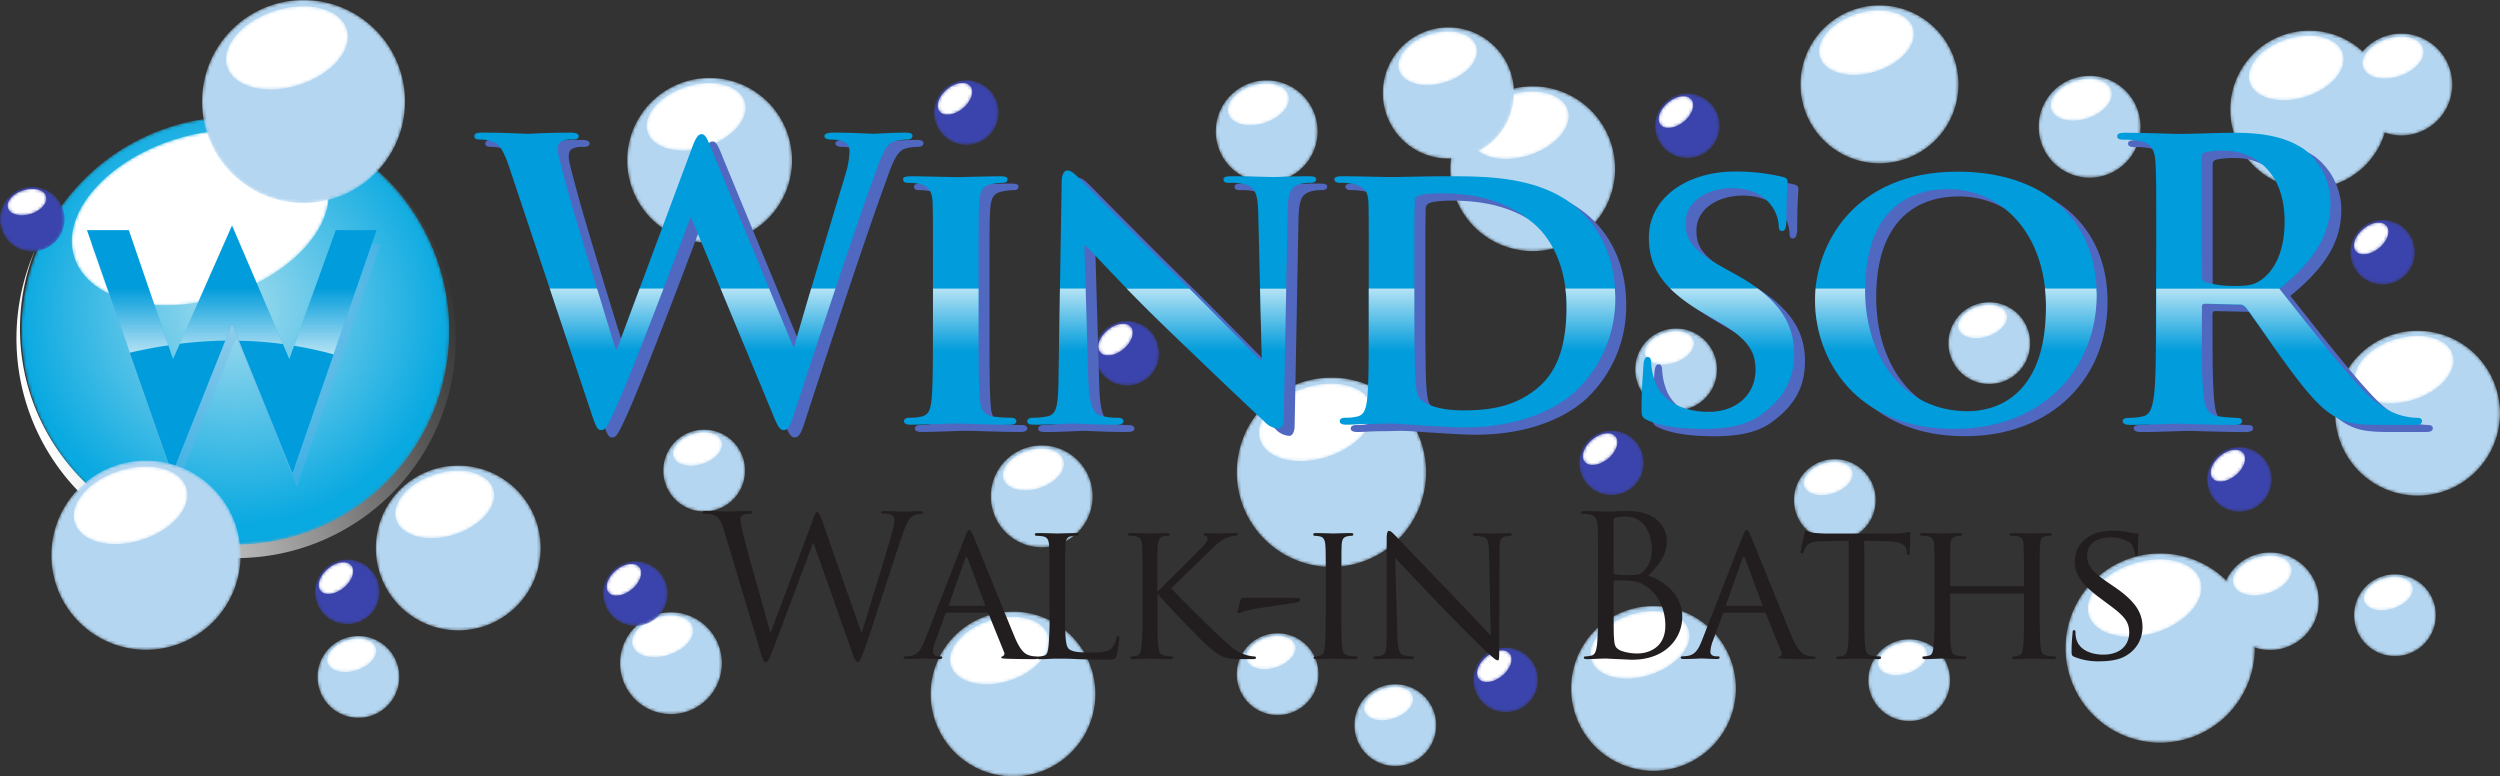 <svg xmlns="http://www.w3.org/2000/svg" xmlns:xlink="http://www.w3.org/1999/xlink" viewBox="0 0 800 248.48"><rect x="0" y="0" width="800" height="248.48" fill="#333333" stroke="none"/><defs><radialGradient id="b9712ebe-c37a-45b3-9563-a8a54b033719" cx="1087.92" cy="-804.05" r="32" gradientTransform="matrix(0.96, -0.3, 0.3, 0.96, -196.58, 1125.9)" gradientUnits="userSpaceOnUse"><stop offset="0.21" stop-color="#231f20"/><stop offset="0.29" stop-color="#282425"/><stop offset="0.4" stop-color="#383435"/><stop offset="0.51" stop-color="#514e4f"/><stop offset="0.63" stop-color="#757273"/><stop offset="0.76" stop-color="#a2a1a1"/><stop offset="0.89" stop-color="#d9d8d8"/><stop offset="0.98" stop-color="#fff"/></radialGradient><linearGradient id="bdfc76ee-bbbe-473e-817b-23cfd5b5cea5" x1="3082.59" y1="2552.24" x2="3082.59" y2="2572.16" gradientTransform="matrix(-0.96, 0.3, -0.3, -0.96, 4301.34, 1549.67)" gradientUnits="userSpaceOnUse"><stop offset="0.1" stop-color="#231f20"/><stop offset="0.22" stop-color="#272324"/><stop offset="0.33" stop-color="#332f30"/><stop offset="0.45" stop-color="#474445"/><stop offset="0.57" stop-color="#636061"/><stop offset="0.69" stop-color="#888586"/><stop offset="0.81" stop-color="#b4b3b3"/><stop offset="0.93" stop-color="#e7e7e7"/><stop offset="0.98" stop-color="#fff"/></linearGradient><radialGradient id="f1a28fdd-8e30-4cea-a57f-39b8c9b68752" cx="663.64" cy="-744.94" r="20.63" xlink:href="#b9712ebe-c37a-45b3-9563-a8a54b033719"/><linearGradient id="e2edb122-ef71-4493-b8fd-93cc45627978" x1="3506.82" y1="2489.32" x2="3506.82" y2="2502.15" xlink:href="#bdfc76ee-bbbe-473e-817b-23cfd5b5cea5"/><radialGradient id="bec4957d-66e4-4bd5-a9f7-3bcad18fb634" cx="896.13" cy="-851.02" r="20.63" xlink:href="#b9712ebe-c37a-45b3-9563-a8a54b033719"/><linearGradient id="fc50b826-e061-48dc-b81f-9bdac7584f4f" x1="3274.32" y1="2595.39" x2="3274.32" y2="2608.23" xlink:href="#bdfc76ee-bbbe-473e-817b-23cfd5b5cea5"/><radialGradient id="a9f7ee17-342f-44ef-a84b-c615cfa33f9c" cx="1221.21" cy="-652.16" r="33.38" xlink:href="#b9712ebe-c37a-45b3-9563-a8a54b033719"/><linearGradient id="ebcc3bef-c37f-4d67-86da-f326ac9f2412" x1="2949.3" y1="2400.81" x2="2949.3" y2="2421.58" xlink:href="#bdfc76ee-bbbe-473e-817b-23cfd5b5cea5"/><radialGradient id="bd0d6b23-4fda-4065-9a66-f04ea39519d2" cx="973.94" cy="-810.75" r="33.38" xlink:href="#b9712ebe-c37a-45b3-9563-a8a54b033719"/><linearGradient id="b45ecef0-b342-435b-82bb-7327a7b77a11" x1="3196.57" y1="2559.4" x2="3196.57" y2="2580.17" xlink:href="#bdfc76ee-bbbe-473e-817b-23cfd5b5cea5"/><radialGradient id="a6434a42-7a79-40d9-96d3-e235a6d00a5f" cx="955.35" cy="-843.85" r="26.55" xlink:href="#b9712ebe-c37a-45b3-9563-a8a54b033719"/><linearGradient id="bc60a1e7-3133-49e0-b64a-db7a615d6e75" x1="3215.14" y1="2590.21" x2="3215.14" y2="2606.74" xlink:href="#bdfc76ee-bbbe-473e-817b-23cfd5b5cea5"/><radialGradient id="b7ede463-ee91-40bd-be37-a1c6c68f64be" cx="1216.87" cy="-755.57" r="32" xlink:href="#b9712ebe-c37a-45b3-9563-a8a54b033719"/><radialGradient id="e07bdc91-7b43-45a0-8ff9-f00051964ed4" cx="765.3" cy="-699.48" r="33.38" xlink:href="#b9712ebe-c37a-45b3-9563-a8a54b033719"/><linearGradient id="b5b64898-7927-4f48-8b5a-9bcfc5cc559a" x1="3405.21" y1="2448.13" x2="3405.21" y2="2468.9" xlink:href="#bdfc76ee-bbbe-473e-817b-23cfd5b5cea5"/><radialGradient id="f7296646-887a-41e9-bbdc-cc6b48a8a3a7" cx="961.58" cy="-640.47" r="33.38" xlink:href="#b9712ebe-c37a-45b3-9563-a8a54b033719"/><linearGradient id="e90e8ae4-dcb7-49b9-818c-09a3dfbf4866" x1="3208.93" y1="2389.12" x2="3208.93" y2="2409.89" xlink:href="#bdfc76ee-bbbe-473e-817b-23cfd5b5cea5"/><radialGradient id="a477909a-30f5-4c08-9521-093df68d0a2a" cx="723.19" cy="-891.37" r="33.38" xlink:href="#b9712ebe-c37a-45b3-9563-a8a54b033719"/><linearGradient id="a29774c0-51bb-4a9f-a965-b07da1b2abad" x1="3447.32" y1="2640.01" x2="3447.32" y2="2660.79" xlink:href="#bdfc76ee-bbbe-473e-817b-23cfd5b5cea5"/><radialGradient id="fe41843c-06f2-4cb2-ac40-52a1121370ce" cx="998.67" cy="-740.57" r="16.56" xlink:href="#b9712ebe-c37a-45b3-9563-a8a54b033719"/><linearGradient id="bee137c2-c766-4885-b911-f9ec239a4e5e" x1="3171.76" y1="2483.59" x2="3171.76" y2="2493.89" xlink:href="#bdfc76ee-bbbe-473e-817b-23cfd5b5cea5"/><radialGradient id="ff11bd83-6c4f-4bf0-a212-c40c8183de06" cx="879.13" cy="-658.47" r="16.57" xlink:href="#b9712ebe-c37a-45b3-9563-a8a54b033719"/><linearGradient id="ab36aebd-5c1d-49cc-918a-ec531780aa85" x1="3291.31" y1="2401.49" x2="3291.31" y2="2411.79" xlink:href="#bdfc76ee-bbbe-473e-817b-23cfd5b5cea5"/><linearGradient id="a114ba64-a578-44d2-a4eb-7cfd8fd2f220" x1="2953.63" y1="2503.77" x2="2953.63" y2="2523.68" xlink:href="#bdfc76ee-bbbe-473e-817b-23cfd5b5cea5"/><radialGradient id="a6c26d3c-f10d-4189-99f8-131123270998" cx="1034.8" cy="-685.6" r="16.56" xlink:href="#b9712ebe-c37a-45b3-9563-a8a54b033719"/><linearGradient id="fb3c0796-6ec7-4502-bd1f-5495e30674c6" x1="3135.64" y1="2428.61" x2="3135.64" y2="2438.92" xlink:href="#bdfc76ee-bbbe-473e-817b-23cfd5b5cea5"/><radialGradient id="eb74dc64-cb1a-4e78-a055-978e3136fb2c" cx="1096.88" cy="-718.92" r="16.56" xlink:href="#b9712ebe-c37a-45b3-9563-a8a54b033719"/><linearGradient id="ae6c5c6b-91a5-4eda-983a-08cef4dc787b" x1="3073.55" y1="2461.94" x2="3073.55" y2="2472.25" xlink:href="#bdfc76ee-bbbe-473e-817b-23cfd5b5cea5"/><radialGradient id="fa05b5eb-de65-40a2-ac2a-96c33ff6d412" cx="1040.45" cy="-623.49" r="16.56" xlink:href="#b9712ebe-c37a-45b3-9563-a8a54b033719"/><linearGradient id="b4f7518e-0a87-4530-a03f-016b09f9a528" x1="3129.98" y1="2366.51" x2="3129.98" y2="2376.81" xlink:href="#bdfc76ee-bbbe-473e-817b-23cfd5b5cea5"/><radialGradient id="aa3be96b-d1c1-4d17-ac2c-86ce67acc29a" cx="847.98" cy="-685.23" r="16.57" xlink:href="#b9712ebe-c37a-45b3-9563-a8a54b033719"/><linearGradient id="bcafd39c-a294-4a27-8b6a-42c67b492d3b" x1="3322.45" y1="2428.24" x2="3322.45" y2="2438.55" xlink:href="#bdfc76ee-bbbe-473e-817b-23cfd5b5cea5"/><radialGradient id="f1a6bcf7-0e9d-4f60-a1b2-637e8af817bb" cx="692.03" cy="-801.82" r="16.57" xlink:href="#b9712ebe-c37a-45b3-9563-a8a54b033719"/><linearGradient id="baedf928-d100-4075-8f50-9c4279cd0fef" x1="3478.41" y1="2544.83" x2="3478.41" y2="2555.14" xlink:href="#bdfc76ee-bbbe-473e-817b-23cfd5b5cea5"/><radialGradient id="afde7e07-75e6-4dc9-a2d4-018ba2f8cac0" cx="1247.36" cy="-757.73" r="20.63" xlink:href="#b9712ebe-c37a-45b3-9563-a8a54b033719"/><radialGradient id="eea3362f-a903-42ba-aac0-3bd53cfa8b2f" cx="1195.07" cy="-597.32" r="16.57" xlink:href="#b9712ebe-c37a-45b3-9563-a8a54b033719"/><linearGradient id="e209675d-d89c-4a1b-ade9-203c64dcbe68" x1="2975.36" y1="2340.34" x2="2975.36" y2="2350.65" xlink:href="#bdfc76ee-bbbe-473e-817b-23cfd5b5cea5"/><radialGradient id="f012be01-1510-4f1f-a20e-18336b81fa34" cx="2067.02" cy="-1435.64" r="13.08" gradientTransform="matrix(0.77, -0.64, 0.64, 0.77, 42.28, 2580.23)" xlink:href="#b9712ebe-c37a-45b3-9563-a8a54b033719"/><linearGradient id="b444e5ab-b41a-4147-a278-b58ce3fa0ffa" x1="2103.73" y1="3176.93" x2="2103.73" y2="3185.06" gradientTransform="matrix(-0.77, 0.64, -0.64, -0.77, 4362.59, 1258.52)" xlink:href="#bdfc76ee-bbbe-473e-817b-23cfd5b5cea5"/><radialGradient id="a41bae63-95dd-42a7-a64f-ba49d69a5932" cx="1828.09" cy="-1785.84" r="13.08" gradientTransform="matrix(0.77, -0.64, 0.64, 0.77, 42.28, 2580.23)" xlink:href="#b9712ebe-c37a-45b3-9563-a8a54b033719"/><linearGradient id="a662b31b-5722-43e5-9c7d-e4c0e827fc84" x1="2342.65" y1="3527.13" x2="2342.65" y2="3535.27" gradientTransform="matrix(-0.77, 0.64, -0.64, -0.77, 4362.59, 1258.52)" xlink:href="#bdfc76ee-bbbe-473e-817b-23cfd5b5cea5"/><radialGradient id="f2f9662c-13c4-4f86-85a6-0197f4e9a656" cx="1845.24" cy="-1535.91" r="13.08" gradientTransform="matrix(0.77, -0.64, 0.64, 0.77, 42.28, 2580.23)" xlink:href="#b9712ebe-c37a-45b3-9563-a8a54b033719"/><linearGradient id="b3974f07-0836-4c76-ad99-45a7c64e86df" x1="2325.5" y1="3277.2" x2="2325.5" y2="3285.34" gradientTransform="matrix(-0.77, 0.64, -0.64, -0.77, 4362.59, 1258.52)" xlink:href="#bdfc76ee-bbbe-473e-817b-23cfd5b5cea5"/><radialGradient id="a72bdeba-2328-4ce5-8fe5-c2cec7fb0a4c" cx="1915.61" cy="-1567.83" r="13.08" gradientTransform="matrix(0.77, -0.64, 0.64, 0.77, 42.28, 2580.23)" xlink:href="#b9712ebe-c37a-45b3-9563-a8a54b033719"/><linearGradient id="a196bd39-ba8c-49a2-8e69-be644738d5f5" x1="2255.13" y1="3309.12" x2="2255.13" y2="3317.26" gradientTransform="matrix(-0.77, 0.64, -0.64, -0.77, 4362.59, 1258.52)" xlink:href="#bdfc76ee-bbbe-473e-817b-23cfd5b5cea5"/><linearGradient id="b92a3303-3b98-4bc8-8c4c-a20f5d62b120" x1="2923.09" y1="2502.11" x2="2923.09" y2="2514.94" xlink:href="#bdfc76ee-bbbe-473e-817b-23cfd5b5cea5"/><radialGradient id="f1f86bd8-673b-4562-ac8d-ddd6886bf659" cx="1648.35" cy="-1734.83" r="13.08" gradientTransform="matrix(0.77, -0.64, 0.64, 0.77, 42.28, 2580.23)" xlink:href="#b9712ebe-c37a-45b3-9563-a8a54b033719"/><linearGradient id="a2dbc857-953c-4e84-9c0d-2cc41da1c66a" x1="2522.4" y1="3476.12" x2="2522.4" y2="3484.25" gradientTransform="matrix(-0.77, 0.64, -0.64, -0.77, 4362.59, 1258.52)" xlink:href="#bdfc76ee-bbbe-473e-817b-23cfd5b5cea5"/><radialGradient id="b136b3e3-def3-437c-b464-f07c3bf7f165" cx="2148.67" cy="-1462.41" r="13.08" gradientTransform="matrix(0.77, -0.64, 0.64, 0.77, 42.28, 2580.23)" xlink:href="#b9712ebe-c37a-45b3-9563-a8a54b033719"/><linearGradient id="edd2aefa-28e1-466a-9e84-9088fea1cfa8" x1="2022.07" y1="3203.7" x2="2022.07" y2="3211.84" gradientTransform="matrix(-0.77, 0.64, -0.64, -0.77, 4362.59, 1258.52)" xlink:href="#bdfc76ee-bbbe-473e-817b-23cfd5b5cea5"/><radialGradient id="bb37c0bb-b039-400a-8f33-e167cdb1b5eb" cx="2003.1" cy="-1635.44" r="13.08" gradientTransform="matrix(0.77, -0.64, 0.64, 0.77, 42.28, 2580.23)" xlink:href="#b9712ebe-c37a-45b3-9563-a8a54b033719"/><linearGradient id="e683ccde-3bf4-4d4b-8466-6eb991f6e8b9" x1="2167.65" y1="3376.73" x2="2167.65" y2="3384.87" gradientTransform="matrix(-0.77, 0.64, -0.64, -0.77, 4362.59, 1258.52)" xlink:href="#bdfc76ee-bbbe-473e-817b-23cfd5b5cea5"/><radialGradient id="b5885f83-bbcc-47ee-8f3f-0af2cc73ad1f" cx="1818.53" cy="-1693.72" r="13.08" gradientTransform="matrix(0.77, -0.64, 0.64, 0.77, 42.28, 2580.23)" xlink:href="#b9712ebe-c37a-45b3-9563-a8a54b033719"/><linearGradient id="a5f40df0-e81f-413f-a8fa-3a0f58a82f92" x1="2352.22" y1="3435.01" x2="2352.22" y2="3443.14" gradientTransform="matrix(-0.77, 0.64, -0.64, -0.77, 4362.59, 1258.52)" xlink:href="#bdfc76ee-bbbe-473e-817b-23cfd5b5cea5"/><radialGradient id="e2446325-bef5-4756-ae73-c813ac83fbd9" cx="883.64" cy="-735.65" r="38.32" xlink:href="#b9712ebe-c37a-45b3-9563-a8a54b033719"/><linearGradient id="aca20c2b-6a20-4c41-9583-3102f3a6a545" x1="3286.89" y1="2485.96" x2="3286.89" y2="2509.8" xlink:href="#bdfc76ee-bbbe-473e-817b-23cfd5b5cea5"/><radialGradient id="b9d45c54-adea-4cf3-bee1-cb8c468acd0a" cx="1148.07" cy="-774.42" r="20.63" xlink:href="#b9712ebe-c37a-45b3-9563-a8a54b033719"/><radialGradient id="fb05ef9d-91e2-4307-a5a1-f6bee7a33e58" cx="1120.28" cy="-603.38" r="38.32" xlink:href="#b9712ebe-c37a-45b3-9563-a8a54b033719"/><linearGradient id="e5c42444-ceb8-453f-a9d6-e001806b9165" x1="3050.25" y1="2353.68" x2="3050.25" y2="2377.53" xlink:href="#bdfc76ee-bbbe-473e-817b-23cfd5b5cea5"/><radialGradient id="b8627bd7-6ff9-49e3-89f1-afdceb99b17a" cx="1158.27" cy="-612.5" r="19.75" xlink:href="#b9712ebe-c37a-45b3-9563-a8a54b033719"/><linearGradient id="b8aee53d-4f12-4b8e-a3fd-eec5b76cfee0" x1="3012.18" y1="2356.59" x2="3012.18" y2="2368.87" xlink:href="#bdfc76ee-bbbe-473e-817b-23cfd5b5cea5"/><radialGradient id="b78d6450-75ab-44a4-823e-d2465ce5711f" cx="562.32" cy="-869.21" r="86.62" xlink:href="#b9712ebe-c37a-45b3-9563-a8a54b033719"/><linearGradient id="fc0e738f-0904-4235-beec-19f7396f229d" x1="3608.42" y1="2635.71" x2="3608.42" y2="2689.62" xlink:href="#bdfc76ee-bbbe-473e-817b-23cfd5b5cea5"/><radialGradient id="b54e2a5b-af3d-4646-87a2-23e8071d4e6f" cx="604.69" cy="-945.66" r="41.1" xlink:href="#b9712ebe-c37a-45b3-9563-a8a54b033719"/><linearGradient id="bbff9dff-cacb-444a-a9b3-dca0cff525e5" x1="3565.85" y1="2696.9" x2="3565.85" y2="2722.48" xlink:href="#bdfc76ee-bbbe-473e-817b-23cfd5b5cea5"/><radialGradient id="acc32c4e-1984-4363-8dc7-ae5852f554b8" cx="609.59" cy="-796.72" r="33.38" xlink:href="#b9712ebe-c37a-45b3-9563-a8a54b033719"/><linearGradient id="b0481b25-43ff-4ea1-ac29-81724c5627e3" x1="3560.92" y1="2545.37" x2="3560.92" y2="2566.15" xlink:href="#bdfc76ee-bbbe-473e-817b-23cfd5b5cea5"/><linearGradient id="afdb9917-4db9-41bc-a076-71bb52bcb2f4" x1="3022.38" y1="2518.8" x2="3022.38" y2="2531.63" xlink:href="#bdfc76ee-bbbe-473e-817b-23cfd5b5cea5"/><radialGradient id="fe33cb78-599c-49b7-af4e-778499617cdf" cx="566.79" cy="-771.54" r="16.57" xlink:href="#b9712ebe-c37a-45b3-9563-a8a54b033719"/><linearGradient id="a077174c-ef17-4bd6-83fe-ce583cb62002" x1="3603.65" y1="2514.56" x2="3603.65" y2="2524.86" xlink:href="#bdfc76ee-bbbe-473e-817b-23cfd5b5cea5"/><radialGradient id="a3a3ea1c-5d11-4ad6-9514-734bd50e3311" cx="1577.7" cy="-1794" r="13.08" gradientTransform="matrix(0.77, -0.64, 0.64, 0.77, 42.28, 2580.23)" xlink:href="#b9712ebe-c37a-45b3-9563-a8a54b033719"/><linearGradient id="a9465cef-2285-4d3a-89d0-840ae054e7c2" x1="2593.05" y1="3535.29" x2="2593.05" y2="3543.43" gradientTransform="matrix(-0.77, 0.64, -0.64, -0.77, 4362.59, 1258.52)" xlink:href="#bdfc76ee-bbbe-473e-817b-23cfd5b5cea5"/><radialGradient id="ec3de4e9-b496-492f-b546-ba6e2f787f16" cx="510.5" cy="-943.34" r="13.08" xlink:href="#b9712ebe-c37a-45b3-9563-a8a54b033719"/><linearGradient id="afd4d065-75cc-471e-8565-5e216afb1e7d" x1="3659.92" y1="2685.18" x2="3659.92" y2="2693.32" xlink:href="#bdfc76ee-bbbe-473e-817b-23cfd5b5cea5"/><radialGradient id="bc1caad1-d631-4071-9d14-7f5f18ce3b02" cx="513.5" cy="-822.68" r="38.32" xlink:href="#b9712ebe-c37a-45b3-9563-a8a54b033719"/><linearGradient id="b93d2322-f5e3-4cfc-a40e-0186ff9518c9" x1="3657.03" y1="2572.98" x2="3657.03" y2="2596.83" xlink:href="#bdfc76ee-bbbe-473e-817b-23cfd5b5cea5"/><radialGradient id="af484b2d-f0fe-46e9-92b5-decd167246f9" cx="792.76" cy="-760.76" r="20.63" xlink:href="#b9712ebe-c37a-45b3-9563-a8a54b033719"/><linearGradient id="b3322aa7-d084-40bc-b582-60d51f6406c2" x1="3377.69" y1="2505.14" x2="3377.69" y2="2517.97" xlink:href="#bdfc76ee-bbbe-473e-817b-23cfd5b5cea5"/><mask id="b0ca9424-bc3e-4fbb-af94-4f4cad70716b" x="576.13" y="1.71" width="50.58" height="50.59" maskUnits="userSpaceOnUse"><path d="M625.58,19.51A25.28,25.28,0,1,1,593.93,2.85,25.3,25.3,0,0,1,625.58,19.51Z" fill="url(#b9712ebe-c37a-45b3-9563-a8a54b033719)"/></mask><mask id="b3b577f4-5c06-47b3-8f6d-c162dd3531d3" x="582.08" y="3.26" width="30.39" height="20.74" maskUnits="userSpaceOnUse"><path d="M582.36,18.25c-1.59-5.12,3.8-11.34,12-13.9S610.6,3.87,612.19,9s-3.79,11.35-12,13.9S584,23.38,582.36,18.25Z" fill="url(#bdfc76ee-bbbe-473e-817b-23cfd5b5cea5)"/></mask><mask id="a23b7449-a676-4e21-ad38-16918ac4295a" x="713.67" y="9.8" width="50.58" height="50.59" maskUnits="userSpaceOnUse"><path d="M763.11,27.6a25.28,25.28,0,1,1-31.64-16.66A25.29,25.29,0,0,1,763.11,27.6Z" fill="url(#b7ede463-ee91-40bd-be37-a1c6c68f64be)"/></mask><mask id="f2efdba0-d2d3-4d8e-8f00-2c53ed32db59" x="719.62" y="11.35" width="30.39" height="20.74" maskUnits="userSpaceOnUse"><path d="M719.89,26.34c-1.59-5.12,3.8-11.34,12-13.9s16.22-.48,17.81,4.65-3.8,11.35-12,13.9S721.48,31.47,719.89,26.34Z" fill="url(#a114ba64-a578-44d2-a4eb-7cfd8fd2f220)"/></mask><mask id="bbd798e8-109a-4a2a-8c7c-d944491b6176" x="752.14" y="10.75" width="32.61" height="32.61" maskUnits="userSpaceOnUse"><path d="M784,22.22a16.3,16.3,0,1,1-20.4-10.74A16.31,16.31,0,0,1,784,22.22Z" fill="url(#afde7e07-75e6-4dc9-a2d4-018ba2f8cac0)"/></mask><mask id="a4b1f260-d377-4c2c-aa52-bae05925f8d4" x="755.97" y="11.75" width="19.59" height="13.37" maskUnits="userSpaceOnUse"><path d="M756.15,21.41c-1-3.3,2.45-7.31,7.76-9s10.44-.3,11.47,3-2.45,7.31-7.76,9S757.17,24.72,756.15,21.41Z" fill="url(#b92a3303-3b98-4bc8-8c4c-a20f5d62b120)"/></mask><mask id="aebd1e25-a86b-47ab-abe2-21dafdd6a4af" x="652.36" y="24.23" width="32.61" height="32.61" maskUnits="userSpaceOnUse"><path d="M684.23,35.71A16.3,16.3,0,1,1,663.83,25,16.3,16.3,0,0,1,684.23,35.71Z" fill="url(#b9d45c54-adea-4cf3-bee1-cb8c468acd0a)"/></mask><mask id="a6cfd696-1bc5-45c2-8a06-99d00dd34f69" x="656.19" y="25.23" width="19.59" height="13.37" maskUnits="userSpaceOnUse"><path d="M656.37,34.9c-1-3.31,2.45-7.32,7.76-9s10.45-.31,11.47,3-2.45,7.32-7.76,9S657.39,38.2,656.37,34.9Z" fill="url(#afdb9917-4db9-41bc-a076-71bb52bcb2f4)"/></mask><mask id="ef2679a6-a55c-4992-b6fc-374fc9512c49" x="317.05" y="142.55" width="32.61" height="32.61" maskUnits="userSpaceOnUse"><path d="M348.92,154a16.3,16.3,0,1,1-20.4-10.74A16.31,16.31,0,0,1,348.92,154Z" fill="url(#af484b2d-f0fe-46e9-92b5-decd167246f9)"/></mask><mask id="b8e78cb3-a94c-4e8d-ac12-e7eda6063505" x="320.88" y="143.55" width="19.59" height="13.37" maskUnits="userSpaceOnUse"><path d="M321.06,153.22c-1-3.3,2.45-7.31,7.75-9s10.45-.31,11.48,3-2.45,7.32-7.76,9S322.08,156.52,321.06,153.22Z" fill="url(#b3322aa7-d084-40bc-b582-60d51f6406c2)"/></mask><mask id="ec3ddd24-abb6-41bb-9813-67475cc26a18" x="198.41" y="195.92" width="32.61" height="32.61" maskUnits="userSpaceOnUse"><path d="M230.28,207.4a16.3,16.3,0,1,1-20.4-10.74A16.31,16.31,0,0,1,230.28,207.4Z" fill="url(#f1a28fdd-8e30-4cea-a57f-39b8c9b68752)"/></mask><mask id="e820feac-4eab-4da1-9335-765ed3b45162" x="202.24" y="196.92" width="19.59" height="13.37" maskUnits="userSpaceOnUse"><path d="M202.42,206.59c-1-3.31,2.45-7.32,7.76-9s10.45-.31,11.47,3-2.45,7.32-7.76,9S203.44,209.89,202.42,206.59Z" fill="url(#e2edb122-ef71-4493-b8fd-93cc45627978)"/></mask><mask id="f2b60918-3bf1-4b7c-9402-637913d0a59d" x="389.03" y="25.72" width="32.61" height="32.61" maskUnits="userSpaceOnUse"><path d="M420.91,37.2A16.3,16.3,0,1,1,400.5,26.45,16.3,16.3,0,0,1,420.91,37.2Z" fill="url(#bec4957d-66e4-4bd5-a9f7-3bcad18fb634)"/></mask><mask id="a5b8ef8e-c2f9-442b-84f9-4264975f711c" x="392.87" y="26.72" width="19.59" height="13.37" maskUnits="userSpaceOnUse"><path d="M393.05,36.38c-1-3.3,2.45-7.31,7.75-9s10.45-.3,11.48,3-2.45,7.32-7.76,9S394.07,39.69,393.05,36.38Z" fill="url(#fc50b826-e061-48dc-b81f-9bdac7584f4f)"/></mask><mask id="a5e83882-906f-4afa-b4a3-94d855628cd3" x="747.24" y="105.83" width="52.76" height="52.76" maskUnits="userSpaceOnUse"><path d="M798.81,124.39a26.38,26.38,0,1,1-33-17.37A26.39,26.39,0,0,1,798.81,124.39Z" fill="url(#a9f7ee17-342f-44ef-a84b-c615cfa33f9c)"/></mask><mask id="e4e1eb0a-cc48-4db7-b15a-215ff6f91680" x="753.44" y="107.44" width="31.7" height="21.64" maskUnits="userSpaceOnUse"><path d="M753.73,123.09c-1.65-5.35,4-11.84,12.56-14.51s16.91-.49,18.56,4.85-4,11.84-12.56,14.51S755.39,128.43,753.73,123.09Z" fill="url(#ebcc3bef-c37f-4d67-86da-f326ac9f2412)"/></mask><mask id="b4e37f81-ffe8-4421-89ff-dedc43c6d4c5" x="464.08" y="27.62" width="52.76" height="52.76" maskUnits="userSpaceOnUse"><path d="M515.65,46.19a26.37,26.37,0,1,1-33-17.38A26.36,26.36,0,0,1,515.65,46.19Z" fill="url(#bd0d6b23-4fda-4065-9a66-f04ea39519d2)"/></mask><mask id="b81d55c7-1294-48c9-b6dd-8f4fb6bddeb6" x="470.29" y="29.24" width="31.7" height="21.64" maskUnits="userSpaceOnUse"><path d="M470.58,44.88c-1.66-5.34,4-11.84,12.55-14.5s16.91-.5,18.57,4.85-4,11.83-12.57,14.5S472.24,50.23,470.58,44.88Z" fill="url(#b45ecef0-b342-435b-82bb-7327a7b77a11)"/></mask><mask id="e1f39951-72fe-4b0d-a4de-acbfe6dbf999" x="442.51" y="8.75" width="41.98" height="41.98" maskUnits="userSpaceOnUse"><path d="M483.54,23.52A21,21,0,1,1,457.28,9.69,21,21,0,0,1,483.54,23.52Z" fill="url(#a6434a42-7a79-40d9-96d3-e235a6d00a5f)"/></mask><mask id="b26a5e28-61f3-496f-95e3-1c725943dd17" x="447.44" y="10.03" width="25.22" height="17.21" maskUnits="userSpaceOnUse"><path d="M447.67,22.48c-1.31-4.26,3.16-9.42,10-11.54s13.46-.4,14.77,3.86-3.15,9.41-10,11.54S449,26.73,447.67,22.48Z" fill="url(#bc60a1e7-3133-49e0-b64a-db7a615d6e75)"/></mask><mask id="b9635000-17b5-4c19-8cef-e660a4ef6954" x="297.78" y="195.72" width="52.76" height="52.77" maskUnits="userSpaceOnUse"><path d="M349.35,214.29a26.37,26.37,0,1,1-33-17.38A26.37,26.37,0,0,1,349.35,214.29Z" fill="url(#e07bdc91-7b43-45a0-8ff9-f00051964ed4)"/></mask><mask id="a3041fc9-8aab-4689-9f26-4596f502a910" x="303.99" y="197.33" width="31.7" height="21.63" maskUnits="userSpaceOnUse"><path d="M304.28,213c-1.66-5.35,4-11.84,12.55-14.51s16.91-.49,18.57,4.85-4,11.84-12.56,14.51S305.94,218.32,304.28,213Z" fill="url(#b5b64898-7927-4f48-8b5a-9bcfc5cc559a)"/></mask><mask id="b3a1d7ee-c0c1-4d30-a3ff-6e86324e0a52" x="502.74" y="193.92" width="52.76" height="52.77" maskUnits="userSpaceOnUse"><path d="M554.31,212.49a26.37,26.37,0,1,1-33-17.38A26.38,26.38,0,0,1,554.31,212.49Z" fill="url(#f7296646-887a-41e9-bbdc-cc6b48a8a3a7)"/></mask><mask id="b4617d7a-469f-46da-8a39-e70ce62bede7" x="508.94" y="195.53" width="31.7" height="21.63" maskUnits="userSpaceOnUse"><path d="M509.23,211.18c-1.66-5.35,4-11.84,12.55-14.51s16.91-.49,18.57,4.85-4,11.84-12.56,14.51S510.89,216.52,509.23,211.18Z" fill="url(#e90e8ae4-dcb7-49b9-818c-09a3dfbf4866)"/></mask><mask id="bfe573e9-2275-486c-a36f-2874118ebf8f" x="200.7" y="24.93" width="52.76" height="52.76" maskUnits="userSpaceOnUse"><path d="M252.27,43.49a26.38,26.38,0,1,1-33-17.37A26.38,26.38,0,0,1,252.27,43.49Z" fill="url(#a477909a-30f5-4c08-9521-093df68d0a2a)"/></mask><mask id="a9f5cfb0-02f7-4ce3-bdf4-373bcfe28cb7" x="206.91" y="26.54" width="31.7" height="21.64" maskUnits="userSpaceOnUse"><path d="M207.2,42.19c-1.66-5.35,4-11.84,12.55-14.51s16.91-.49,18.57,4.85-4,11.84-12.57,14.51S208.85,47.53,207.2,42.19Z" fill="url(#a29774c0-51bb-4a9f-a965-b07da1b2abad)"/></mask><mask id="a348e53e-f216-4d3c-a159-777ef18cbc26" x="523.27" y="105.13" width="26.19" height="26.19" maskUnits="userSpaceOnUse"><path d="M548.86,114.35a13.09,13.09,0,1,1-16.38-8.63A13.09,13.09,0,0,1,548.86,114.35Z" fill="url(#fe41843c-06f2-4cb2-ac40-52a1121370ce)"/></mask><mask id="e57c3434-4361-4779-a514-13dacb4c4744" x="526.35" y="105.93" width="15.73" height="10.74" maskUnits="userSpaceOnUse"><path d="M526.49,113.7c-.82-2.65,2-5.88,6.23-7.2s8.39-.25,9.22,2.41-2,5.87-6.24,7.19S527.31,116.35,526.49,113.7Z" fill="url(#bee137c2-c766-4885-b911-f9ec239a4e5e)"/></mask><mask id="ffb3b425-b38a-4d31-8d16-2fbb4ba07b18" x="433.41" y="218.96" width="26.19" height="26.19" maskUnits="userSpaceOnUse"><path d="M459,228.18a13.09,13.09,0,1,1-16.39-8.62A13.09,13.09,0,0,1,459,228.18Z" fill="url(#ff11bd83-6c4f-4bf0-a212-c40c8183de06)"/></mask><mask id="bd87352e-2777-466d-b613-f8a5216ca798" x="436.49" y="219.77" width="15.74" height="10.74" maskUnits="userSpaceOnUse"><path d="M436.64,227.53c-.83-2.65,2-5.88,6.23-7.2s8.39-.25,9.21,2.41-2,5.87-6.23,7.19S437.46,230.18,436.64,227.53Z" fill="url(#ab36aebd-5c1d-49cc-918a-ec531780aa85)"/></mask><mask id="a4e8ee8d-5734-4b83-a0ba-35945938892b" x="574.06" y="146.93" width="26.19" height="26.19" maskUnits="userSpaceOnUse"><path d="M599.65,156.14a13.09,13.09,0,1,1-16.38-8.62A13.1,13.1,0,0,1,599.65,156.14Z" fill="url(#a6c26d3c-f10d-4189-99f8-131123270998)"/></mask><mask id="a1e1329a-c024-4a37-a816-d1fa1306a296" x="577.14" y="147.73" width="15.73" height="10.74" maskUnits="userSpaceOnUse"><path d="M577.28,155.5c-.82-2.65,2-5.88,6.23-7.2s8.39-.25,9.22,2.41-2,5.87-6.24,7.19S578.1,158.15,577.28,155.5Z" fill="url(#fb3c0796-6ec7-4502-bd1f-5495e30674c6)"/></mask><mask id="f6b184a2-58ca-402c-9d39-95cf6daad2f2" x="623.48" y="96.7" width="26.19" height="26.19" maskUnits="userSpaceOnUse"><path d="M649.07,105.92a13.09,13.09,0,1,1-16.38-8.62A13.08,13.08,0,0,1,649.07,105.92Z" fill="url(#eb74dc64-cb1a-4e78-a055-978e3136fb2c)"/></mask><mask id="a1d0b654-4d8b-410d-a018-731c37d6f015" x="626.56" y="97.51" width="15.73" height="10.74" maskUnits="userSpaceOnUse"><path d="M626.7,105.27c-.82-2.65,2-5.88,6.23-7.2s8.39-.24,9.22,2.41-2,5.87-6.24,7.2S627.53,107.92,626.7,105.27Z" fill="url(#ae6c5c6b-91a5-4eda-983a-08cef4dc787b)"/></mask><mask id="b4fea0ef-8220-4e18-bd36-06c6fbd3b9dd" x="597.86" y="204.57" width="26.19" height="26.19" maskUnits="userSpaceOnUse"><path d="M623.45,213.79a13.09,13.09,0,1,1-16.38-8.63A13.08,13.08,0,0,1,623.45,213.79Z" fill="url(#fa05b5eb-de65-40a2-ac2a-96c33ff6d412)"/></mask><mask id="a623a55c-22f5-4610-973f-6917b0ead750" x="600.94" y="205.37" width="15.73" height="10.74" maskUnits="userSpaceOnUse"><path d="M601.08,213.14c-.82-2.65,2-5.88,6.24-7.2s8.39-.24,9.21,2.41-2,5.87-6.24,7.2S601.91,215.79,601.08,213.14Z" fill="url(#b4f7518e-0a87-4530-a03f-016b09f9a528)"/></mask><mask id="b4e548c7-96c6-4330-a3ca-38c4f65f7d8d" x="395.74" y="202.63" width="26.19" height="26.19" maskUnits="userSpaceOnUse"><path d="M421.34,211.85A13.09,13.09,0,1,1,405,203.23,13.09,13.09,0,0,1,421.34,211.85Z" fill="url(#aa3be96b-d1c1-4d17-ac2c-86ce67acc29a)"/></mask><mask id="a25795b1-e433-40aa-9663-3ef2d2282197" x="398.82" y="203.44" width="15.73" height="10.74" maskUnits="userSpaceOnUse"><path d="M399,211.2c-.83-2.65,2-5.88,6.23-7.2s8.39-.24,9.21,2.41-2,5.87-6.24,7.2S399.79,213.85,399,211.2Z" fill="url(#bcafd39c-a294-4a27-8b6a-42c67b492d3b)"/></mask><mask id="a7ee4f66-8007-4827-9e96-64ed0eb3ee9f" x="212.24" y="137.49" width="26.19" height="26.19" maskUnits="userSpaceOnUse"><path d="M237.84,146.71a13.09,13.09,0,1,1-16.38-8.63A13.1,13.1,0,0,1,237.84,146.71Z" fill="url(#f1a6bcf7-0e9d-4f60-a1b2-637e8af817bb)"/></mask><mask id="a1318cf9-2c6b-442f-be0f-dec29342995f" x="215.32" y="138.29" width="15.74" height="10.74" maskUnits="userSpaceOnUse"><path d="M215.47,146.06c-.82-2.65,2-5.88,6.23-7.2s8.39-.24,9.22,2.41-2,5.87-6.24,7.2S216.29,148.71,215.47,146.06Z" fill="url(#baedf928-d100-4075-8f50-9c4279cd0fef)"/></mask><mask id="b65139e8-1122-4af6-b816-29273285900b" x="753.29" y="183.75" width="26.19" height="26.19" maskUnits="userSpaceOnUse"><path d="M778.89,193a13.09,13.09,0,1,1-16.39-8.63A13.1,13.1,0,0,1,778.89,193Z" fill="url(#eea3362f-a903-42ba-aac0-3bd53cfa8b2f)"/></mask><mask id="ab24c0f1-c324-44bf-9244-14a746ba3b08" x="756.37" y="184.55" width="15.74" height="10.74" maskUnits="userSpaceOnUse"><path d="M756.51,192.32c-.82-2.65,2-5.88,6.23-7.2s8.39-.24,9.22,2.41-2,5.87-6.24,7.2S757.33,195,756.51,192.32Z" fill="url(#e209675d-d89c-4a1b-ade9-203c64dcbe68)"/></mask><mask id="af5dab55-518b-4586-94e9-045e8597068d" x="706.27" y="143.08" width="20.67" height="20.67" maskUnits="userSpaceOnUse"><path d="M724.57,146.82A10.34,10.34,0,1,1,710,145.45,10.34,10.34,0,0,1,724.57,146.82Z" fill="url(#f012be01-1510-4f1f-a20e-18336b81fa34)"/></mask><mask id="b0222334-b7ff-4a8b-a7a0-0cf8babfca31" x="707.42" y="143.91" width="11.06" height="10.18" maskUnits="userSpaceOnUse"><path d="M708,153.07c-1.4-1.69-.33-4.88,2.38-7.13s6.05-2.7,7.45-1,.33,4.88-2.39,7.13S709.43,154.76,708,153.07Z" fill="url(#b444e5ab-b41a-4147-a278-b58ce3fa0ffa)"/></mask><mask id="eae40c99-6ff4-4f10-a1b8-7fe9a14c5c2b" x="298.9" y="25.68" width="20.67" height="20.67" maskUnits="userSpaceOnUse"><path d="M317.2,29.42a10.34,10.34,0,1,1-14.56-1.37A10.35,10.35,0,0,1,317.2,29.42Z" fill="url(#a41bae63-95dd-42a7-a64f-ba49d69a5932)"/></mask><mask id="a54181f3-3f1e-42e0-8f29-78f61b2a338b" x="300.05" y="26.51" width="11.06" height="10.18" maskUnits="userSpaceOnUse"><path d="M300.67,35.67c-1.4-1.68-.33-4.88,2.38-7.13s6.05-2.7,7.45-1,.33,4.89-2.38,7.13S302.06,37.36,300.67,35.67Z" fill="url(#a662b31b-5722-43e5-9c7d-e4c0e827fc84)"/></mask><mask id="a57ca1b4-1c8b-4366-b1e6-7b1fe8f82adc" x="471.49" y="207.26" width="20.67" height="20.67" maskUnits="userSpaceOnUse"><path d="M489.79,211a10.33,10.33,0,1,1-14.56-1.38A10.34,10.34,0,0,1,489.79,211Z" fill="url(#f2f9662c-13c4-4f86-85a6-0197f4e9a656)"/></mask><mask id="af578048-ed0c-4d4c-a5b6-5399e741e8bc" x="472.64" y="208.09" width="11.06" height="10.18" maskUnits="userSpaceOnUse"><path d="M473.26,217.25c-1.4-1.68-.33-4.87,2.38-7.12s6.05-2.71,7.45-1,.33,4.88-2.38,7.12S474.65,218.94,473.26,217.25Z" fill="url(#b3974f07-0836-4c76-ad99-45a7c64e86df)"/></mask><mask id="a70f4967-e106-4d38-9a0a-4c033b67f8ba" x="505.34" y="137.8" width="20.67" height="20.67" maskUnits="userSpaceOnUse"><path d="M523.64,141.54a10.33,10.33,0,1,1-14.56-1.37A10.35,10.35,0,0,1,523.64,141.54Z" fill="url(#a72bdeba-2328-4ce5-8fe5-c2cec7fb0a4c)"/></mask><mask id="a66828f4-38ad-47b2-bd5e-53f9dd2d957e" x="506.49" y="138.63" width="11.06" height="10.18" maskUnits="userSpaceOnUse"><path d="M507.11,147.79c-1.4-1.68-.33-4.88,2.39-7.13s6-2.7,7.44-1,.34,4.89-2.38,7.13S508.51,149.48,507.11,147.79Z" fill="url(#a196bd39-ba8c-49a2-8e69-be644738d5f5)"/></mask><mask id="ea6a1b3d-b1bc-470c-91cc-e6d672e0b7cb" x="192.97" y="179.6" width="20.67" height="20.67" maskUnits="userSpaceOnUse"><path d="M211.27,183.34A10.33,10.33,0,1,1,196.72,182,10.35,10.35,0,0,1,211.27,183.34Z" fill="url(#f1f86bd8-673b-4562-ac8d-ddd6886bf659)"/></mask><mask id="f495f8f3-5e73-424c-a34c-5e3e63295f24" x="194.12" y="180.43" width="11.06" height="10.18" maskUnits="userSpaceOnUse"><path d="M194.74,189.59c-1.4-1.69-.33-4.88,2.39-7.13s6-2.7,7.44-1,.34,4.89-2.38,7.13S196.14,191.28,194.74,189.59Z" fill="url(#a2dbc857-953c-4e84-9c0d-2cc41da1c66a)"/></mask><mask id="aa2b399d-834c-4566-896e-39d43d55df23" x="752.09" y="70.38" width="20.67" height="20.67" maskUnits="userSpaceOnUse"><path d="M770.39,74.13a10.33,10.33,0,1,1-14.55-1.38A10.34,10.34,0,0,1,770.39,74.13Z" fill="url(#b136b3e3-def3-437c-b464-f07c3bf7f165)"/></mask><mask id="a92a74f3-6135-44d9-ab00-dc97979c3757" x="753.24" y="71.21" width="11.06" height="10.18" maskUnits="userSpaceOnUse"><path d="M753.86,80.37c-1.4-1.68-.33-4.87,2.39-7.12s6-2.71,7.44-1,.34,4.89-2.38,7.13S755.26,82.06,753.86,80.37Z" fill="url(#edd2aefa-28e1-466a-9e84-9088fea1cfa8)"/></mask><mask id="aba25253-c19f-474c-8e82-4a7e86a44b4f" x="529.61" y="29.93" width="20.67" height="20.67" maskUnits="userSpaceOnUse"><path d="M547.91,33.67a10.33,10.33,0,1,1-14.55-1.37A10.35,10.35,0,0,1,547.91,33.67Z" fill="url(#bb37c0bb-b039-400a-8f33-e167cdb1b5eb)"/></mask><mask id="f9d56733-1943-4d54-9f0a-e1e275bc6464" x="530.76" y="30.76" width="11.06" height="10.18" maskUnits="userSpaceOnUse"><path d="M531.38,39.92c-1.4-1.68-.33-4.88,2.39-7.12s6-2.71,7.44-1,.34,4.89-2.38,7.13S532.78,41.61,531.38,39.92Z" fill="url(#e683ccde-3bf4-4d4b-8466-6eb991f6e8b9)"/></mask><mask id="b7a39a57-bd4e-4fe8-9b0c-64f4f023f5ae" x="350.28" y="102.74" width="20.67" height="20.67" maskUnits="userSpaceOnUse"><path d="M368.58,106.49A10.33,10.33,0,1,1,354,105.11,10.34,10.34,0,0,1,368.58,106.49Z" fill="url(#b5885f83-bbcc-47ee-8f3f-0af2cc73ad1f)"/></mask><mask id="bf913171-1849-4623-a6d6-f203a8fd3e5b" x="351.43" y="103.57" width="11.06" height="10.18" maskUnits="userSpaceOnUse"><path d="M352.05,112.73c-1.4-1.68-.33-4.87,2.38-7.12s6.05-2.7,7.45-1,.33,4.88-2.38,7.12S353.44,114.42,352.05,112.73Z" fill="url(#a5f40df0-e81f-413f-a8fa-3a0f58a82f92)"/></mask><mask id="e9bc4339-255d-4ff3-8a61-f6124d6f0809" x="395.74" y="120.87" width="60.58" height="60.58" maskUnits="userSpaceOnUse"><path d="M455,142.19a30.29,30.29,0,1,1-37.9-20A30.28,30.28,0,0,1,455,142.19Z" fill="url(#e2446325-bef5-4756-ae73-c813ac83fbd9)"/></mask><mask id="e7526730-014b-456f-8838-5e7bd984ef96" x="402.87" y="122.73" width="36.4" height="24.84" maskUnits="userSpaceOnUse"><path d="M403.2,140.69c-1.9-6.14,4.55-13.59,14.42-16.65s19.41-.57,21.31,5.56-4.55,13.6-14.42,16.66S405.1,146.83,403.2,140.69Z" fill="url(#aca20c2b-6a20-4c41-9583-3102f3a6a545)"/></mask><mask id="f05e9d4d-b0f3-416b-b1af-d84091d4a035" x="660.96" y="177.09" width="60.58" height="60.58" maskUnits="userSpaceOnUse"><path d="M720.17,198.41a30.28,30.28,0,1,1-37.9-19.95A30.29,30.29,0,0,1,720.17,198.41Z" fill="url(#fb05ef9d-91e2-4307-a5a1-f6bee7a33e58)"/></mask><mask id="f37bbd8a-d5c7-4d8e-be2a-693aafef8653" x="668.08" y="178.94" width="36.4" height="24.84" maskUnits="userSpaceOnUse"><path d="M668.41,196.91c-1.9-6.14,4.55-13.6,14.42-16.66s19.41-.57,21.31,5.57-4.55,13.59-14.42,16.65S670.31,203,668.41,196.91Z" fill="url(#e5c42444-ceb8-453f-a9d6-e001806b9165)"/></mask><mask id="f6b986f4-c055-4326-ab8f-0feae808794c" x="710.85" y="176.79" width="31.21" height="31.22" maskUnits="userSpaceOnUse"><path d="M741.36,187.77a15.61,15.61,0,1,1-19.53-10.28A15.61,15.61,0,0,1,741.36,187.77Z" fill="url(#b8627bd7-6ff9-49e3-89f1-afdceb99b17a)"/></mask><mask id="b3ef48ab-c6f7-4654-b72a-02f890bbf3a5" x="714.52" y="177.74" width="18.75" height="12.8" maskUnits="userSpaceOnUse"><path d="M714.69,187c-1-3.16,2.34-7,7.43-8.58s10-.29,11,2.87-2.34,7-7.43,8.58S715.67,190.16,714.69,187Z" fill="url(#b8aee53d-4f12-4b8e-a3fd-eec5b76cfee0)"/></mask><linearGradient id="ac2e329e-6ee4-4753-ae08-f1038afb0c0e" x1="475.46" y1="84.13" x2="475.46" y2="112.36" gradientUnits="userSpaceOnUse"><stop offset="0" stop-color="#fff"/><stop offset="1" stop-color="#fff" stop-opacity="0"/></linearGradient><linearGradient id="f5cfb2ec-ffdd-4bd8-92aa-11fc5b1e168a" x1="491.16" y1="-879.4" x2="631.75" y2="-879.4" gradientTransform="matrix(0.96, -0.3, 0.3, 0.96, -196.58, 1125.9)" xlink:href="#ac2e329e-6ee4-4753-ae08-f1038afb0c0e"/><mask id="ad90958e-e7ff-430a-8dda-2f7fc7072adb" x="6.85" y="37.36" width="136.94" height="136.93" maskUnits="userSpaceOnUse"><path d="M140.69,85.54A68.45,68.45,0,1,1,55,40.45,68.44,68.44,0,0,1,140.69,85.54Z" fill="url(#b78d6450-75ab-44a4-823e-d2465ce5711f)"/></mask><radialGradient id="b98af4fd-17ca-43af-959e-199bc2b6d305" cx="561.93" cy="-893.7" r="68.45" gradientTransform="matrix(0.96, -0.3, 0.3, 0.96, -196.58, 1125.9)" gradientUnits="userSpaceOnUse"><stop offset="0" stop-color="#a4dcee"/><stop offset="1" stop-color="#09a9e1"/></radialGradient><mask id="f02006ff-9295-40c1-be44-e6acc85f732c" x="22.96" y="41.55" width="82.27" height="56.15" maskUnits="userSpaceOnUse"><path d="M23.71,82.15C19.41,68.28,34,51.43,56.3,44.51s43.87-1.29,48.18,12.59S94.19,87.82,71.89,94.74,28,96,23.71,82.15Z" fill="url(#fc0e738f-0904-4235-beec-19f7396f229d)"/></mask><mask id="a7518473-bbb1-4ba1-b21c-4883dc66b27d" x="64.65" y="0" width="64.97" height="64.97" maskUnits="userSpaceOnUse"><path d="M128.16,22.87A32.48,32.48,0,1,1,87.51,1.47,32.48,32.48,0,0,1,128.16,22.87Z" fill="url(#b54e2a5b-af3d-4646-87a2-23e8071d4e6f)"/></mask><mask id="b2de6c7b-7202-4c9e-afd7-b8b80e52a247" x="72.29" y="1.99" width="39.03" height="26.64" maskUnits="userSpaceOnUse"><path d="M72.65,21.25c-2-6.58,4.88-14.57,15.46-17.86s20.82-.61,22.86,6S106.09,23.94,95.5,27.23,74.7,27.83,72.65,21.25Z" fill="url(#bbff9dff-cacb-444a-a9b3-dca0cff525e5)"/></mask><mask id="e3b7554c-5ef9-435f-b427-0040571907f3" x="120.25" y="148.98" width="52.76" height="52.76" maskUnits="userSpaceOnUse"><path d="M171.82,167.54a26.37,26.37,0,1,1-33-17.37A26.39,26.39,0,0,1,171.82,167.54Z" fill="url(#acc32c4e-1984-4363-8dc7-ae5852f554b8)"/></mask><mask id="e0fe5fd4-33f6-4497-8c98-a9949d493bcc" x="126.45" y="150.59" width="31.7" height="21.64" maskUnits="userSpaceOnUse"><path d="M126.74,166.24c-1.66-5.35,4-11.84,12.56-14.51s16.91-.49,18.56,4.85-4,11.84-12.56,14.51S128.4,171.58,126.74,166.24Z" fill="url(#b0481b25-43ff-4ea1-ac29-81724c5627e3)"/></mask><mask id="ad14b07e-5877-4e69-85a2-3b8956844178" x="101.6" y="203.52" width="26.19" height="26.18" maskUnits="userSpaceOnUse"><path d="M127.19,212.73a13.09,13.09,0,1,1-16.38-8.62A13.09,13.09,0,0,1,127.19,212.73Z" fill="url(#fe33cb78-599c-49b7-af4e-778499617cdf)"/></mask><mask id="a1a20281-4d63-4344-97c0-07e715370214" x="104.68" y="204.32" width="15.73" height="10.74" maskUnits="userSpaceOnUse"><path d="M104.82,212.09c-.82-2.66,2-5.88,6.23-7.2s8.39-.25,9.22,2.4-2,5.88-6.24,7.2S105.64,214.74,104.82,212.09Z" fill="url(#a077174c-ef17-4bd6-83fe-ce583cb62002)"/></mask><mask id="e8f91d26-bc64-4f01-a39a-2e07044d6f27" x="100.82" y="179.07" width="20.67" height="20.67" maskUnits="userSpaceOnUse"><path d="M119.11,182.82a10.33,10.33,0,1,1-14.55-1.38A10.32,10.32,0,0,1,119.11,182.82Z" fill="url(#a3a3ea1c-5d11-4ad6-9514-734bd50e3311)"/></mask><mask id="e70cac9a-bdb0-4dd7-a0bb-ad87046d3fc1" x="101.97" y="179.9" width="11.06" height="10.18" maskUnits="userSpaceOnUse"><path d="M102.59,189.06c-1.4-1.69-.34-4.87,2.38-7.13s6-2.69,7.45-1,.33,4.88-2.39,7.13S104,190.75,102.59,189.06Z" fill="url(#a9465cef-2285-4d3a-89d0-840ae054e7c2)"/></mask><mask id="f5457090-f813-492e-b2d2-54b4f9a17705" x="0" y="59.8" width="20.67" height="20.67" maskUnits="userSpaceOnUse"><path d="M20.2,67.08A10.33,10.33,0,1,1,7.28,60.27,10.33,10.33,0,0,1,20.2,67.08Z" fill="url(#ec3de4e9-b496-492f-b546-ba6e2f787f16)"/></mask><mask id="beb10aaa-77f1-4a24-bb98-0323204d14a7" x="2.43" y="60.43" width="12.42" height="8.48" maskUnits="userSpaceOnUse"><path d="M2.54,66.56c-.65-2.09,1.56-4.63,4.93-5.68s6.62-.2,7.26,1.9-1.55,4.64-4.91,5.68S3.19,68.65,2.54,66.56Z" fill="url(#afd4d065-75cc-471e-8565-5e216afb1e7d)"/></mask><linearGradient id="b7b1249f-f16c-4dc2-a9de-ca358861f8de" x1="74.16" y1="121.72" x2="74.16" y2="92" gradientUnits="userSpaceOnUse"><stop offset="0" stop-color="#fefefe"/><stop offset="1" stop-color="#fefefe" stop-opacity="0"/></linearGradient><mask id="fe87aabc-581c-407a-adbf-872a1fbc41f6" x="16.44" y="147.42" width="60.58" height="60.58" maskUnits="userSpaceOnUse"><path d="M75.65,168.74a30.28,30.28,0,1,1-37.9-20A30.28,30.28,0,0,1,75.65,168.74Z" fill="url(#bc1caad1-d631-4071-9d14-7f5f18ce3b02)"/></mask><mask id="e70939e0-4c71-422d-a531-7a9fe20db894" x="23.56" y="149.28" width="36.4" height="24.84" maskUnits="userSpaceOnUse"><path d="M23.89,167.24c-1.9-6.13,4.56-13.59,14.42-16.65s19.41-.57,21.32,5.57-4.55,13.59-14.43,16.65S25.8,173.38,23.89,167.24Z" fill="url(#b93d2322-f5e3-4cfc-a40e-0186ff9518c9)"/></mask></defs><g id="a949fb34-7430-4c11-b291-c16044e3d63b" data-name="Layer 2"><g id="abe7621f-2908-455b-aeb8-46ceb96e4d27" data-name="Layer 1"><g mask="url(#b0ca9424-bc3e-4fbb-af94-4f4cad70716b)"><path d="M625.58,19.51A25.28,25.28,0,1,1,593.93,2.85,25.3,25.3,0,0,1,625.58,19.51Z" fill="#b4d6f1"/></g><g mask="url(#b3b577f4-5c06-47b3-8f6d-c162dd3531d3)"><path d="M582.36,18.25c-1.59-5.12,3.8-11.34,12-13.9S610.6,3.87,612.19,9s-3.79,11.35-12,13.9S584,23.38,582.36,18.25Z" fill="#fff"/></g><g mask="url(#a23b7449-a676-4e21-ad38-16918ac4295a)"><path d="M763.11,27.6a25.28,25.28,0,1,1-31.64-16.66A25.29,25.29,0,0,1,763.11,27.6Z" fill="#b4d6f1"/></g><g mask="url(#f2efdba0-d2d3-4d8e-8f00-2c53ed32db59)"><path d="M719.89,26.34c-1.59-5.12,3.8-11.34,12-13.9s16.22-.48,17.81,4.65-3.8,11.35-12,13.9S721.48,31.47,719.89,26.34Z" fill="#fff"/></g><g mask="url(#bbd798e8-109a-4a2a-8c7c-d944491b6176)"><path d="M784,22.22a16.3,16.3,0,1,1-20.4-10.74A16.31,16.31,0,0,1,784,22.22Z" fill="#b4d6f1"/></g><g mask="url(#a4b1f260-d377-4c2c-aa52-bae05925f8d4)"><path d="M756.15,21.41c-1-3.3,2.45-7.31,7.76-9s10.44-.3,11.47,3-2.45,7.31-7.76,9S757.17,24.72,756.15,21.41Z" fill="#fff"/></g><g mask="url(#aebd1e25-a86b-47ab-abe2-21dafdd6a4af)"><path d="M684.23,35.71A16.3,16.3,0,1,1,663.83,25,16.3,16.3,0,0,1,684.23,35.71Z" fill="#b4d6f1"/></g><g mask="url(#a6cfd696-1bc5-45c2-8a06-99d00dd34f69)"><path d="M656.37,34.9c-1-3.31,2.45-7.32,7.76-9s10.45-.31,11.47,3-2.45,7.32-7.76,9S657.39,38.2,656.37,34.9Z" fill="#fff"/></g><g mask="url(#ef2679a6-a55c-4992-b6fc-374fc9512c49)"><path d="M348.92,154a16.3,16.3,0,1,1-20.4-10.74A16.31,16.31,0,0,1,348.92,154Z" fill="#b4d6f1"/></g><g mask="url(#b8e78cb3-a94c-4e8d-ac12-e7eda6063505)"><path d="M321.06,153.22c-1-3.3,2.45-7.31,7.75-9s10.45-.31,11.48,3-2.45,7.32-7.76,9S322.08,156.52,321.06,153.22Z" fill="#fff"/></g><g mask="url(#ec3ddd24-abb6-41bb-9813-67475cc26a18)"><path d="M230.28,207.4a16.3,16.3,0,1,1-20.4-10.74A16.31,16.31,0,0,1,230.28,207.4Z" fill="#b4d6f1"/></g><g mask="url(#e820feac-4eab-4da1-9335-765ed3b45162)"><path d="M202.42,206.59c-1-3.31,2.45-7.32,7.76-9s10.45-.31,11.47,3-2.45,7.32-7.76,9S203.44,209.89,202.42,206.59Z" fill="#fff"/></g><g mask="url(#f2b60918-3bf1-4b7c-9402-637913d0a59d)"><path d="M420.91,37.2A16.3,16.3,0,1,1,400.5,26.45,16.3,16.3,0,0,1,420.91,37.2Z" fill="#b4d6f1"/></g><g mask="url(#a5b8ef8e-c2f9-442b-84f9-4264975f711c)"><path d="M393.05,36.38c-1-3.3,2.45-7.31,7.75-9s10.45-.3,11.48,3-2.45,7.32-7.76,9S394.07,39.69,393.05,36.38Z" fill="#fff"/></g><g mask="url(#a5e83882-906f-4afa-b4a3-94d855628cd3)"><path d="M798.81,124.39a26.38,26.38,0,1,1-33-17.37A26.39,26.39,0,0,1,798.81,124.39Z" fill="#b4d6f1"/></g><g mask="url(#e4e1eb0a-cc48-4db7-b15a-215ff6f91680)"><path d="M753.73,123.09c-1.65-5.35,4-11.84,12.56-14.51s16.91-.49,18.56,4.85-4,11.84-12.56,14.51S755.39,128.43,753.73,123.09Z" fill="#fff"/></g><g mask="url(#b4e37f81-ffe8-4421-89ff-dedc43c6d4c5)"><path d="M515.65,46.19a26.37,26.37,0,1,1-33-17.38A26.36,26.36,0,0,1,515.65,46.19Z" fill="#b4d6f1"/></g><g mask="url(#b81d55c7-1294-48c9-b6dd-8f4fb6bddeb6)"><path d="M470.58,44.88c-1.66-5.34,4-11.84,12.55-14.5s16.91-.5,18.57,4.85-4,11.83-12.57,14.5S472.24,50.23,470.58,44.88Z" fill="#fff"/></g><g mask="url(#e1f39951-72fe-4b0d-a4de-acbfe6dbf999)"><path d="M483.54,23.52A21,21,0,1,1,457.28,9.69,21,21,0,0,1,483.54,23.52Z" fill="#b4d6f1"/></g><g mask="url(#b26a5e28-61f3-496f-95e3-1c725943dd17)"><path d="M447.67,22.48c-1.31-4.26,3.16-9.42,10-11.54s13.46-.4,14.77,3.86-3.15,9.41-10,11.54S449,26.73,447.67,22.48Z" fill="#fff"/></g><g mask="url(#b9635000-17b5-4c19-8cef-e660a4ef6954)"><path d="M349.35,214.29a26.37,26.37,0,1,1-33-17.38A26.37,26.37,0,0,1,349.35,214.29Z" fill="#b4d6f1"/></g><g mask="url(#a3041fc9-8aab-4689-9f26-4596f502a910)"><path d="M304.28,213c-1.66-5.35,4-11.84,12.55-14.51s16.91-.49,18.57,4.85-4,11.84-12.56,14.51S305.94,218.32,304.28,213Z" fill="#fff"/></g><g mask="url(#b3a1d7ee-c0c1-4d30-a3ff-6e86324e0a52)"><path d="M554.31,212.49a26.37,26.37,0,1,1-33-17.38A26.38,26.38,0,0,1,554.31,212.49Z" fill="#b4d6f1"/></g><g mask="url(#b4617d7a-469f-46da-8a39-e70ce62bede7)"><path d="M509.23,211.18c-1.66-5.35,4-11.84,12.55-14.51s16.91-.49,18.57,4.85-4,11.84-12.56,14.51S510.89,216.52,509.23,211.18Z" fill="#fff"/></g><g mask="url(#bfe573e9-2275-486c-a36f-2874118ebf8f)"><path d="M252.27,43.49a26.38,26.38,0,1,1-33-17.37A26.38,26.38,0,0,1,252.27,43.49Z" fill="#b4d6f1"/></g><g mask="url(#a9f5cfb0-02f7-4ce3-bdf4-373bcfe28cb7)"><path d="M207.2,42.19c-1.66-5.35,4-11.84,12.55-14.51s16.91-.49,18.57,4.85-4,11.84-12.57,14.51S208.85,47.53,207.2,42.19Z" fill="#fff"/></g><g mask="url(#a348e53e-f216-4d3c-a159-777ef18cbc26)"><path d="M548.86,114.35a13.09,13.09,0,1,1-16.38-8.63A13.09,13.09,0,0,1,548.86,114.35Z" fill="#b4d6f1"/></g><g mask="url(#e57c3434-4361-4779-a514-13dacb4c4744)"><path d="M526.49,113.7c-.82-2.65,2-5.88,6.23-7.2s8.39-.25,9.22,2.41-2,5.87-6.24,7.19S527.31,116.35,526.49,113.7Z" fill="#fff"/></g><g mask="url(#ffb3b425-b38a-4d31-8d16-2fbb4ba07b18)"><path d="M459,228.18a13.09,13.09,0,1,1-16.39-8.62A13.09,13.09,0,0,1,459,228.18Z" fill="#b4d6f1"/></g><g mask="url(#bd87352e-2777-466d-b613-f8a5216ca798)"><path d="M436.64,227.53c-.83-2.65,2-5.88,6.23-7.2s8.39-.25,9.21,2.41-2,5.87-6.23,7.19S437.46,230.18,436.64,227.53Z" fill="#fff"/></g><g mask="url(#a4e8ee8d-5734-4b83-a0ba-35945938892b)"><path d="M599.65,156.14a13.09,13.09,0,1,1-16.38-8.62A13.1,13.1,0,0,1,599.65,156.14Z" fill="#b4d6f1"/></g><g mask="url(#a1e1329a-c024-4a37-a816-d1fa1306a296)"><path d="M577.28,155.5c-.82-2.65,2-5.88,6.23-7.2s8.39-.25,9.22,2.41-2,5.87-6.24,7.19S578.1,158.15,577.28,155.5Z" fill="#fff"/></g><g mask="url(#f6b184a2-58ca-402c-9d39-95cf6daad2f2)"><path d="M649.07,105.92a13.09,13.09,0,1,1-16.38-8.62A13.08,13.08,0,0,1,649.07,105.92Z" fill="#b4d6f1"/></g><g mask="url(#a1d0b654-4d8b-410d-a018-731c37d6f015)"><path d="M626.7,105.27c-.82-2.65,2-5.88,6.23-7.2s8.39-.24,9.22,2.41-2,5.87-6.24,7.2S627.53,107.92,626.7,105.27Z" fill="#fff"/></g><g mask="url(#b4fea0ef-8220-4e18-bd36-06c6fbd3b9dd)"><path d="M623.45,213.79a13.09,13.09,0,1,1-16.38-8.63A13.08,13.08,0,0,1,623.45,213.79Z" fill="#b4d6f1"/></g><g mask="url(#a623a55c-22f5-4610-973f-6917b0ead750)"><path d="M601.08,213.14c-.82-2.65,2-5.88,6.24-7.2s8.39-.24,9.21,2.41-2,5.87-6.24,7.2S601.91,215.79,601.08,213.14Z" fill="#fff"/></g><g mask="url(#b4e548c7-96c6-4330-a3ca-38c4f65f7d8d)"><path d="M421.34,211.85A13.09,13.09,0,1,1,405,203.23,13.09,13.09,0,0,1,421.34,211.85Z" fill="#b4d6f1"/></g><g mask="url(#a25795b1-e433-40aa-9663-3ef2d2282197)"><path d="M399,211.2c-.83-2.65,2-5.88,6.23-7.2s8.39-.24,9.21,2.41-2,5.87-6.24,7.2S399.79,213.85,399,211.2Z" fill="#fff"/></g><g mask="url(#a7ee4f66-8007-4827-9e96-64ed0eb3ee9f)"><path d="M237.84,146.71a13.09,13.09,0,1,1-16.38-8.63A13.1,13.1,0,0,1,237.84,146.71Z" fill="#b4d6f1"/></g><g mask="url(#a1318cf9-2c6b-442f-be0f-dec29342995f)"><path d="M215.47,146.06c-.82-2.65,2-5.88,6.23-7.2s8.39-.24,9.22,2.41-2,5.87-6.24,7.2S216.29,148.71,215.47,146.06Z" fill="#fff"/></g><g mask="url(#b65139e8-1122-4af6-b816-29273285900b)"><path d="M778.89,193a13.09,13.09,0,1,1-16.39-8.63A13.1,13.1,0,0,1,778.89,193Z" fill="#b4d6f1"/></g><g mask="url(#ab24c0f1-c324-44bf-9244-14a746ba3b08)"><path d="M756.51,192.32c-.82-2.65,2-5.88,6.23-7.2s8.39-.24,9.22,2.41-2,5.87-6.24,7.2S757.33,195,756.51,192.32Z" fill="#fff"/></g><g mask="url(#af5dab55-518b-4586-94e9-045e8597068d)"><path d="M724.57,146.82A10.34,10.34,0,1,1,710,145.45,10.34,10.34,0,0,1,724.57,146.82Z" fill="#3b44ac"/></g><g mask="url(#b0222334-b7ff-4a8b-a7a0-0cf8babfca31)"><path d="M708,153.07c-1.4-1.69-.33-4.88,2.38-7.13s6.05-2.7,7.45-1,.33,4.88-2.39,7.13S709.43,154.76,708,153.07Z" fill="#fff"/></g><g mask="url(#eae40c99-6ff4-4f10-a1b8-7fe9a14c5c2b)"><path d="M317.2,29.42a10.34,10.34,0,1,1-14.56-1.37A10.35,10.35,0,0,1,317.2,29.42Z" fill="#3b44ac"/></g><g mask="url(#a54181f3-3f1e-42e0-8f29-78f61b2a338b)"><path d="M300.67,35.67c-1.4-1.68-.33-4.88,2.38-7.13s6.05-2.7,7.45-1,.33,4.89-2.38,7.13S302.06,37.36,300.67,35.67Z" fill="#fff"/></g><g mask="url(#a57ca1b4-1c8b-4366-b1e6-7b1fe8f82adc)"><path d="M489.79,211a10.33,10.33,0,1,1-14.56-1.38A10.34,10.34,0,0,1,489.79,211Z" fill="#3b44ac"/></g><g mask="url(#af578048-ed0c-4d4c-a5b6-5399e741e8bc)"><path d="M473.26,217.25c-1.4-1.68-.33-4.87,2.38-7.12s6.05-2.71,7.45-1,.33,4.88-2.38,7.12S474.65,218.94,473.26,217.25Z" fill="#fff"/></g><g mask="url(#a70f4967-e106-4d38-9a0a-4c033b67f8ba)"><path d="M523.64,141.54a10.33,10.33,0,1,1-14.56-1.37A10.35,10.35,0,0,1,523.64,141.54Z" fill="#3b44ac"/></g><g mask="url(#a66828f4-38ad-47b2-bd5e-53f9dd2d957e)"><path d="M507.11,147.79c-1.4-1.68-.33-4.88,2.39-7.13s6-2.7,7.44-1,.34,4.89-2.38,7.13S508.51,149.48,507.11,147.79Z" fill="#fff"/></g><g mask="url(#ea6a1b3d-b1bc-470c-91cc-e6d672e0b7cb)"><path d="M211.27,183.34A10.33,10.33,0,1,1,196.72,182,10.35,10.35,0,0,1,211.27,183.34Z" fill="#3b44ac"/></g><g mask="url(#f495f8f3-5e73-424c-a34c-5e3e63295f24)"><path d="M194.74,189.59c-1.4-1.69-.33-4.88,2.39-7.13s6-2.7,7.44-1,.34,4.89-2.38,7.13S196.14,191.28,194.74,189.59Z" fill="#fff"/></g><g mask="url(#aa2b399d-834c-4566-896e-39d43d55df23)"><path d="M770.39,74.13a10.33,10.33,0,1,1-14.55-1.38A10.34,10.34,0,0,1,770.39,74.13Z" fill="#3b44ac"/></g><g mask="url(#a92a74f3-6135-44d9-ab00-dc97979c3757)"><path d="M753.86,80.37c-1.4-1.68-.33-4.87,2.39-7.12s6-2.71,7.44-1,.34,4.89-2.38,7.13S755.26,82.06,753.86,80.37Z" fill="#fff"/></g><g mask="url(#aba25253-c19f-474c-8e82-4a7e86a44b4f)"><path d="M547.91,33.67a10.33,10.33,0,1,1-14.55-1.37A10.35,10.35,0,0,1,547.91,33.67Z" fill="#3b44ac"/></g><g mask="url(#f9d56733-1943-4d54-9f0a-e1e275bc6464)"><path d="M531.38,39.92c-1.4-1.68-.33-4.88,2.39-7.12s6-2.71,7.44-1,.34,4.89-2.38,7.13S532.78,41.61,531.38,39.92Z" fill="#fff"/></g><g mask="url(#b7a39a57-bd4e-4fe8-9b0c-64f4f023f5ae)"><path d="M368.58,106.49A10.33,10.33,0,1,1,354,105.11,10.34,10.34,0,0,1,368.58,106.49Z" fill="#3b44ac"/></g><g mask="url(#bf913171-1849-4623-a6d6-f203a8fd3e5b)"><path d="M352.05,112.73c-1.4-1.68-.33-4.87,2.38-7.12s6.05-2.7,7.45-1,.33,4.88-2.38,7.12S353.44,114.42,352.05,112.73Z" fill="#fff"/></g><g mask="url(#e9bc4339-255d-4ff3-8a61-f6124d6f0809)"><path d="M455,142.19a30.29,30.29,0,1,1-37.9-20A30.28,30.28,0,0,1,455,142.19Z" fill="#b4d6f1"/></g><g mask="url(#e7526730-014b-456f-8838-5e7bd984ef96)"><path d="M403.2,140.69c-1.9-6.14,4.55-13.59,14.42-16.65s19.41-.57,21.31,5.56-4.55,13.6-14.42,16.66S405.1,146.83,403.2,140.69Z" fill="#fff"/></g><g mask="url(#f05e9d4d-b0f3-416b-b1af-d84091d4a035)"><path d="M720.17,198.41a30.28,30.28,0,1,1-37.9-19.95A30.29,30.29,0,0,1,720.17,198.41Z" fill="#b4d6f1"/></g><g mask="url(#f37bbd8a-d5c7-4d8e-be2a-693aafef8653)"><path d="M668.41,196.91c-1.9-6.14,4.55-13.6,14.42-16.66s19.41-.57,21.31,5.57-4.55,13.59-14.42,16.65S670.31,203,668.41,196.91Z" fill="#fff"/></g><g mask="url(#f6b986f4-c055-4326-ab8f-0feae808794c)"><path d="M741.36,187.77a15.61,15.61,0,1,1-19.53-10.28A15.61,15.61,0,0,1,741.36,187.77Z" fill="#b4d6f1"/></g><g mask="url(#b3ef48ab-c6f7-4654-b72a-02f890bbf3a5)"><path d="M714.69,187c-1-3.16,2.34-7,7.43-8.58s10-.29,11,2.87-2.34,7-7.43,8.58S715.67,190.16,714.69,187Z" fill="#fff"/></g><path d="M166.82,56.9c-1.48-4.57-2.84-7.54-4.57-8.78A11,11,0,0,0,157.3,47c-1.23,0-2-.12-2-1.11s1-1.11,2.72-1.11c6.42,0,13.22.37,14.34.37s6.55-.37,13.72-.37c1.73,0,2.59.37,2.59,1.11,0,1-1,1.11-2.22,1.11a6.47,6.47,0,0,0-3.09.5c-1.12.49-1.36,1.36-1.36,2.71,0,1.61,1.23,5.81,2.72,11.38,2.1,8.15,13.59,45.61,15.82,52.53h.37l24-64.4c1.24-3.46,2.11-4.45,3.09-4.45,1.37,0,2,1.85,3.59,5.81l25.71,62.18h.37c2.23-8.28,12.12-40.92,16.44-55.38a26.11,26.11,0,0,0,1.24-7.17c0-2-1.11-3.71-5.94-3.71-1.23,0-2.09-.37-2.09-1.11s1-1.11,2.84-1.11c6.55,0,11.74.37,12.86.37.86,0,6.18-.37,10.26-.37,1.35,0,2.22.24,2.22,1S294.89,47,293.78,47a13.42,13.42,0,0,0-4.33.62c-3,1.11-4.33,6-6.92,13.1-5.69,15.58-18.67,54.88-24.72,73.43-1.36,4.33-2,5.81-3.59,5.81-1.23,0-2-1.48-3.83-6.06L224.68,72h-.25c-2.35,6.31-18.79,50.07-24.11,61.44-2.34,5.07-3,6.55-4.45,6.55-1.23,0-1.73-1.36-2.84-4.57Z" fill="#5168c1"/><path d="M302.07,89.16c0-15.94,0-18.91-.12-22.25-.25-3.58-1.37-4.82-3.72-5.56a13.85,13.85,0,0,0-4-.5c-1.11,0-1.73-.24-1.73-1.23,0-.62.86-.87,2.6-.87,4.07,0,11.49.25,14.58.25,2.72,0,9.77-.25,14-.25,1.36,0,2.23.25,2.23.87,0,1-.62,1.23-1.73,1.23a15,15,0,0,0-3.22.38c-3,.49-3.83,2-4.08,5.68-.24,3.34-.24,6.31-.24,22.25V107.7c0,10.14,0,18.55.49,23,.37,2.84,1.11,4.45,4.33,5A41.78,41.78,0,0,0,327,136c1.23,0,1.73.62,1.73,1.12,0,.74-.87,1.11-2.1,1.11-7.17,0-14.59-.37-17.55-.37-2.48,0-9.9.37-14.22.37-1.36,0-2.1-.37-2.1-1.11,0-.5.37-1.12,1.73-1.12a16.44,16.44,0,0,0,3.83-.36c2.22-.5,2.84-2,3.22-5.07.49-4.33.49-12.74.49-22.88Z" fill="#5168c1"/><path d="M351.77,123.9c.24,8.16,1.6,10.63,3.71,11.37a18.35,18.35,0,0,0,5.68.74c1.24,0,1.86.5,1.86,1.12,0,.86-1,1.11-2.48,1.11-7,0-12.11-.37-14.09-.37-1,0-6.18.37-11.74.37-1.49,0-2.48-.12-2.48-1.11,0-.62.75-1.12,1.74-1.12a22.38,22.38,0,0,0,4.94-.49c2.84-.74,3.21-3.58,3.34-12.73l1-62.31c0-2.1.74-3.58,1.85-3.58,1.36,0,2.84,1.6,4.7,3.46,1.36,1.36,17.67,18,33.5,33.5,7.42,7.3,21.88,22.13,23.49,23.61h.49l-1.11-46.73c-.13-6.42-1.12-8.28-3.71-9.27a18.2,18.2,0,0,0-5.69-.62c-1.36,0-1.73-.49-1.73-1.11,0-.86,1.12-1,2.73-1,5.68,0,11.49.25,13.84.25,1.23,0,5.31-.25,10.63-.25,1.48,0,2.47.13,2.47,1,0,.62-.61,1.11-1.85,1.11a10.8,10.8,0,0,0-3.34.38c-3,.86-3.83,2.71-4,8.65l-1.23,66.26c0,2.35-.87,3.34-1.73,3.34a6.46,6.46,0,0,1-4.45-2.23c-6.8-6.3-20.4-19.28-31.77-30.29C364.5,95.59,353,82.86,350.9,81h-.37Z" fill="#5168c1"/><path d="M441.52,89.16c0-15.94,0-18.91-.12-22.25-.25-3.58-1.24-4.7-4.71-5.68a19.66,19.66,0,0,0-4.32-.38c-1.11,0-1.85-.37-1.85-1.11s.86-1,2.47-1c5.68,0,12.61.25,15.7.25,3.34,0,11.12-.25,17.67-.25,13.6,0,31.9,0,43.76,12,5.44,5.45,10.26,14.22,10.26,26.71a40.73,40.73,0,0,1-11.86,29.29c-4.95,5-16.44,12.37-36.47,12.37-3.95,0-8.65-.37-13-.62s-8.28-.62-11-.62c-1.24,0-3.59.12-6.18.12s-5.32.25-7.54.25c-1.36,0-2.1-.37-2.1-1.11,0-.5.37-1.12,1.73-1.12a16.5,16.5,0,0,0,3.83-.36c2.22-.5,2.84-2.48,3.21-5.57.5-4.45.5-12.73.5-22.38Zm14.58,11.63c0,11.12.13,19.15.25,21.26.13,2.59.37,6.3,1.24,7.41,1.36,2,5.68,4.2,14.21,4.2,9.89,0,17.19-1.72,23.74-7.16,7-5.81,9.27-15.21,9.27-26.09,0-13.35-5.32-22-10.14-26.21-10-8.89-21.88-10-30.41-10-2.22,0-5.81.25-6.67.74A1.86,1.86,0,0,0,456.23,67c-.13,3.58-.13,12.23-.13,20.52Z" fill="#5168c1"/><path d="M530.9,136.88c-1.73-.74-2.1-1.23-2.1-3.58,0-5.69.49-12.24.62-14s.49-2.72,1.35-2.72,1.12,1,1.12,1.73a19.55,19.55,0,0,0,1,5.44c2.35,7.79,10.5,10.38,17.3,10.38,9.4,0,15.08-5.93,15.08-13.35,0-4.57-1.11-9.15-10.75-14.83l-6.3-3.71c-12.86-7.54-17.06-14.59-17.06-23.86,0-12.86,12.36-21.14,27.44-21.14A64.54,64.54,0,0,1,574,59c1,.25,1.48.62,1.48,1.36,0,1.36-.37,4.33-.37,12.61,0,2.23-.49,3.34-1.35,3.34s-1.12-.62-1.12-1.86a11.85,11.85,0,0,0-2.84-6.92c-1.61-2-5.07-4.94-12.11-4.94-7.79,0-14.84,4.08-14.84,11.25,0,4.69,1.73,8.4,11.5,13.84l4.45,2.47c14.33,7.91,18.79,15.95,18.79,25.46,0,7.79-3,14.1-10.88,19.66-5.19,3.71-12.36,4.33-18.17,4.33C542.27,139.6,535.59,139,530.9,136.88Z" fill="#5168c1"/><path d="M584.31,98.43c0-17.92,12.6-41.16,45.61-41.16,27.44,0,44.5,15.21,44.5,39.31s-17.55,43-45.61,43C597.16,139.6,584.31,117.1,584.31,98.43Zm73.92,2c0-23.24-14-37.58-31.52-37.58-12.12,0-26.33,6.43-26.33,32.39,0,21.63,12.36,38.69,32.88,38.69C640.92,133.91,658.23,130.33,658.23,100.41Z" fill="#5168c1"/><path d="M693.47,80.63c0-18.79,0-22.25-.25-26.2-.25-4.21-1.24-6.18-5.32-7a25.14,25.14,0,0,0-4.82-.37c-1.36,0-2.1-.25-2.1-1.11s.86-1.11,2.72-1.11c6.55,0,14.34.37,16.93.37,4.21,0,13.6-.37,17.44-.37,7.79,0,16.07.74,22.74,5.31A21.43,21.43,0,0,1,749.22,67c0,9.15-3.83,17.55-16.32,27.69,11,13.84,19.53,24.85,26.82,32.51,6.93,7.17,12,8,13.85,8.41A20,20,0,0,0,777,136c1,0,1.49.38,1.49,1,0,1-.87,1.24-2.35,1.24H764.42c-6.92,0-10-.62-13.22-2.35-5.32-2.84-10-8.65-16.94-18.17-4.94-6.8-10.63-15.2-12.24-17.06a2.59,2.59,0,0,0-2.23-.87L709,99.55c-.62,0-1,.24-1,1v1.73c0,11.5,0,21.26.62,26.45.37,3.59,1.11,6.3,4.82,6.8a56.28,56.28,0,0,0,6.06.49c1,0,1.48.38,1.48,1,0,.87-.86,1.24-2.47,1.24-7.17,0-16.32-.37-18.18-.37-2.34,0-10.13.37-15.08.37-1.6,0-2.47-.37-2.47-1.24,0-.61.5-1,2-1a20.05,20.05,0,0,0,4.45-.49c2.48-.5,3.09-3.21,3.59-6.8.62-5.19.62-15,.62-26.33Zm14.58,9.77c0,1.36.25,1.86,1.11,2.22a32.49,32.49,0,0,0,9.4,1.24c5,0,6.55-.49,8.78-2.1,3.7-2.72,7.29-8.41,7.29-18.54,0-17.56-11.62-22.63-18.91-22.63a27.15,27.15,0,0,0-6.56.5c-.86.25-1.11.74-1.11,1.73Z" fill="#5168c1"/><path d="M163.31,54.55c-1.48-4.57-2.85-7.53-4.58-8.77a10.89,10.89,0,0,0-4.94-1.12c-1.24,0-2-.12-2-1.11s1-1.11,2.72-1.11c6.43,0,13.23.37,14.34.37s6.55-.37,13.72-.37c1.73,0,2.6.37,2.6,1.11,0,1-1,1.11-2.23,1.11a6.47,6.47,0,0,0-3.09.5c-1.11.49-1.36,1.36-1.36,2.72,0,1.61,1.24,5.81,2.72,11.37,2.1,8.16,13.6,45.62,15.83,52.54h.37l24-64.4c1.23-3.47,2.1-4.46,3.09-4.46,1.36,0,2,1.86,3.58,5.81l25.72,62.18h.37c2.22-8.28,12.11-40.91,16.44-55.38a26.36,26.36,0,0,0,1.23-7.16c0-2-1.11-3.72-5.93-3.72-1.24,0-2.1-.37-2.1-1.11s1-1.11,2.84-1.11c6.56,0,11.75.37,12.86.37.86,0,6.18-.37,10.26-.37,1.36,0,2.22.25,2.22,1s-.61,1.23-1.73,1.23a13.64,13.64,0,0,0-4.32.62c-3,1.11-4.33,6.06-6.93,13.11-5.68,15.57-18.66,54.88-24.72,73.43-1.36,4.33-2,5.81-3.59,5.81-1.23,0-2-1.48-3.82-6.06L221.16,69.64h-.25c-2.35,6.3-18.79,50.06-24.1,61.43-2.35,5.08-3,6.56-4.45,6.56-1.24,0-1.73-1.36-2.85-4.58Z" fill="#009cdb"/><path d="M298.55,86.82c0-15.95,0-18.91-.12-22.25-.25-3.59-1.36-4.82-3.71-5.57a14.33,14.33,0,0,0-4-.49c-1.11,0-1.73-.25-1.73-1.23,0-.62.87-.87,2.6-.87,4.08,0,11.5.25,14.59.25,2.72,0,9.76-.25,14-.25,1.36,0,2.22.25,2.22.87,0,1-.62,1.23-1.73,1.23a15.68,15.68,0,0,0-3.22.37c-3,.5-3.83,2-4.07,5.69-.25,3.34-.25,6.3-.25,22.25v18.54c0,10.14,0,18.54.49,23,.37,2.84,1.12,4.45,4.33,4.94a40.25,40.25,0,0,0,5.56.37c1.24,0,1.73.62,1.73,1.11,0,.74-.86,1.12-2.1,1.12-7.17,0-14.59-.38-17.55-.38-2.47,0-9.89.38-14.22.38-1.36,0-2.1-.38-2.1-1.12,0-.49.37-1.11,1.73-1.11a15.85,15.85,0,0,0,3.83-.37c2.23-.49,2.85-2,3.22-5.07.49-4.33.49-12.73.49-22.87Z" fill="#009cdb"/><path d="M348.25,121.56c.25,8.15,1.61,10.63,3.71,11.37a18.37,18.37,0,0,0,5.69.74c1.23,0,1.85.5,1.85,1.11,0,.87-1,1.12-2.47,1.12-7,0-12.11-.38-14.09-.38-1,0-6.19.38-11.75.38-1.48,0-2.47-.13-2.47-1.12,0-.61.74-1.11,1.73-1.11a22,22,0,0,0,4.95-.5c2.84-.73,3.21-3.58,3.33-12.73l1-62.3c0-2.1.74-3.59,1.85-3.59,1.37,0,2.85,1.61,4.7,3.47,1.36,1.36,17.68,18,33.5,33.49,7.42,7.3,21.89,22.13,23.49,23.62h.49L402.64,68.4c-.12-6.43-1.11-8.28-3.7-9.27a18.23,18.23,0,0,0-5.69-.62c-1.36,0-1.73-.49-1.73-1.11,0-.87,1.11-1,2.72-1,5.68,0,11.49.25,13.84.25,1.24,0,5.32-.25,10.63-.25,1.49,0,2.48.12,2.48,1,0,.62-.62,1.11-1.86,1.11a11.08,11.08,0,0,0-3.34.37c-3,.87-3.83,2.72-3.95,8.66L410.8,133.8c0,2.35-.86,3.34-1.73,3.34a6.46,6.46,0,0,1-4.45-2.23c-6.8-6.31-20.4-19.29-31.77-30.29-11.87-11.37-23.36-24.11-25.46-26H347Z" fill="#009cdb"/><path d="M438,86.82c0-15.95,0-18.91-.12-22.25-.25-3.59-1.24-4.7-4.7-5.69a20.58,20.58,0,0,0-4.33-.37c-1.11,0-1.85-.37-1.85-1.11s.86-1,2.47-1c5.69,0,12.61.25,15.7.25,3.34,0,11.13-.25,17.68-.25,13.6,0,31.89,0,43.76,12,5.44,5.44,10.26,14.22,10.26,26.7A40.76,40.76,0,0,1,505,124.4c-4.94,4.95-16.44,12.36-36.47,12.36-3.95,0-8.65-.37-13-.61s-8.29-.63-11-.63c-1.23,0-3.58.13-6.18.13s-5.31.25-7.54.25c-1.36,0-2.1-.38-2.1-1.12,0-.49.37-1.11,1.73-1.11a15.79,15.79,0,0,0,3.83-.37c2.23-.49,2.85-2.47,3.22-5.57.49-4.44.49-12.73.49-22.37Zm14.59,11.62c0,11.12.12,19.16.25,21.26.12,2.6.37,6.31,1.23,7.42,1.36,2,5.69,4.2,14.22,4.2,9.89,0,17.18-1.73,23.73-7.17,7.05-5.81,9.27-15.2,9.27-26.08,0-13.35-5.31-22-10.13-26.21-10-8.9-21.88-10-30.41-10-2.23,0-5.82.25-6.68.74a1.85,1.85,0,0,0-1.36,2.1c-.12,3.59-.12,12.24-.12,20.52Z" fill="#009cdb"/><path d="M527.38,134.54c-1.73-.74-2.1-1.24-2.1-3.59,0-5.69.5-12.24.62-14s.49-2.72,1.36-2.72,1.11,1,1.11,1.73a19.49,19.49,0,0,0,1,5.44c2.35,7.79,10.51,10.39,17.31,10.39,9.39,0,15.08-5.93,15.08-13.36,0-4.57-1.12-9.14-10.76-14.83l-6.3-3.71c-12.86-7.54-17.06-14.58-17.06-23.86,0-12.85,12.36-21.13,27.44-21.13a64.19,64.19,0,0,1,15.46,1.73c1,.25,1.48.62,1.48,1.36,0,1.36-.37,4.32-.37,12.6,0,2.23-.5,3.34-1.36,3.34s-1.11-.61-1.11-1.85a11.88,11.88,0,0,0-2.85-6.92c-1.6-2-5.06-4.95-12.11-4.95-7.79,0-14.84,4.08-14.84,11.25,0,4.7,1.73,8.41,11.5,13.85l4.45,2.47c14.34,7.91,18.79,16,18.79,25.46,0,7.79-3,14.1-10.88,19.66-5.19,3.71-12.36,4.33-18.17,4.33C538.75,137.26,532.08,136.64,527.38,134.54Z" fill="#009cdb"/><path d="M580.79,96.09c0-17.92,12.61-41.16,45.61-41.16,27.45,0,44.5,15.2,44.5,39.31s-17.55,43-45.61,43C593.65,137.26,580.79,114.76,580.79,96.09Zm73.92,2c0-23.24-14-37.58-31.52-37.58-12.11,0-26.33,6.43-26.33,32.39,0,21.63,12.36,38.69,32.88,38.69C637.41,131.57,654.71,128,654.71,98.07Z" fill="#009cdb"/><path d="M690,78.29c0-18.79,0-22.25-.25-26.21-.24-4.2-1.23-6.18-5.31-7a25.14,25.14,0,0,0-4.83-.38c-1.36,0-2.1-.24-2.1-1.11s.87-1.11,2.73-1.11c6.55,0,14.33.37,16.93.37,4.2,0,13.6-.37,17.43-.37,7.79,0,16.07.74,22.75,5.32a21.42,21.42,0,0,1,8.4,16.93c0,9.15-3.83,17.55-16.32,27.69,11,13.85,19.54,24.85,26.83,32.52,6.92,7.16,12,8,13.85,8.4a19.18,19.18,0,0,0,3.45.37c1,0,1.49.37,1.49,1,0,1-.87,1.24-2.35,1.24H760.91c-6.93,0-10-.62-13.23-2.35-5.32-2.85-10-8.65-16.94-18.17-4.94-6.8-10.63-15.21-12.24-17.06a2.55,2.55,0,0,0-2.22-.87l-10.76-.25a.86.86,0,0,0-1,1v1.73c0,11.5,0,21.26.63,26.46.36,3.58,1.11,6.3,4.82,6.79a56.09,56.09,0,0,0,6,.5c1,0,1.48.37,1.48,1,0,.86-.86,1.24-2.47,1.24-7.17,0-16.31-.38-18.17-.38-2.35,0-10.13.38-15.08.38-1.6,0-2.47-.38-2.47-1.24,0-.62.49-1,2-1a20,20,0,0,0,4.45-.5c2.47-.49,3.09-3.21,3.58-6.79.62-5.2.62-15,.62-26.33Zm14.58,9.77c0,1.36.25,1.85,1.12,2.22A32.72,32.72,0,0,0,715,91.51c5,0,6.55-.49,8.78-2.09,3.71-2.72,7.29-8.41,7.29-18.55,0-17.55-11.62-22.62-18.91-22.62a27.73,27.73,0,0,0-6.55.49c-.87.25-1.12.75-1.12,1.74Z" fill="#009cdb"/><path d="M275.59,202.27h.25c1.69-5.76,7.46-24,9.65-32a13.85,13.85,0,0,0,.69-4c0-1.13-.69-1.88-3.57-1.88A.52.52,0,0,1,282,164c0-.31.32-.44,1.07-.44,3.2,0,5.83.19,6.4.19s3.13-.19,5.07-.19c.56,0,.88.13.88.38s-.19.5-.57.5a8.2,8.2,0,0,0-2.13.31c-1.88.69-2.88,3.33-4.07,6.77-2.76,8-9.09,27.9-11.53,34.92-1.64,4.64-2,5.39-2.64,5.39s-1-.81-1.88-3.26l-12.29-34.86h-.12c-2.26,6-10.85,29-13.1,34.8-1,2.63-1.32,3.32-2.07,3.32s-.94-.69-2.2-5l-11.15-37.17c-1-3.33-1.82-4.27-3.45-4.9a10.38,10.38,0,0,0-2.82-.37c-.32,0-.57-.06-.57-.44s.38-.44,1-.44c3.26,0,6.7.19,7.39.19s3.32-.19,6.46-.19c.88,0,1.13.19,1.13.44s-.32.44-.63.44a6.26,6.26,0,0,0-2.45.37,1.65,1.65,0,0,0-.81,1.51,50.2,50.2,0,0,0,1.19,5.77c.94,4,7.46,27,8.4,30.33h.13L260,166.66c.94-2.56,1.19-2.88,1.56-2.88s.82.82,1.57,2.95Z" fill="#221e1f"/><path d="M308.86,171.68c.69-1.75.94-2.07,1.32-2.07.56,0,.75.76,1.31,1.95,1,2.25,9.85,24.26,13.23,32.34,2,4.77,3.51,5.46,4.7,5.83a7.76,7.76,0,0,0,2.2.32c.31,0,.69.12.69.43s-.63.44-1.26.44c-.81,0-4.88,0-8.71-.12-1.07-.06-1.94-.06-1.94-.38s.12-.25.37-.37a1,1,0,0,0,.5-1.45l-4.95-12.22c-.13-.25-.19-.32-.5-.32H303.1c-.26,0-.44.13-.57.45L299.4,205a10.77,10.77,0,0,0-.82,3.57c0,1.07.94,1.45,1.88,1.45h.5c.45,0,.57.18.57.43s-.32.44-.82.44c-1.31,0-4.32-.18-4.95-.18s-3.32.18-5.58.18c-.69,0-1.06-.12-1.06-.44a.48.48,0,0,1,.5-.43c.37,0,1.19-.07,1.63-.13,2.5-.31,3.57-2.2,4.64-4.89ZM315,193.87c.26,0,.26-.12.19-.37l-5.45-14.61c-.31-.81-.63-.81-.94,0l-5.14,14.61c-.06.25,0,.37.19.37Z" fill="#221e1f"/><path d="M340.82,195.56c0,7.84.13,11,1.13,12s3,1.25,7.34,1.25c2.88,0,5.33-.06,6.64-1.63a6.55,6.55,0,0,0,1.32-3c.06-.38.25-.69.56-.69s.38.26.38.82a33.76,33.76,0,0,1-.82,5.33c-.37,1.25-.56,1.44-3.51,1.44-3.95,0-7-.06-9.59-.19s-4.38-.12-6-.12c-.24,0-1.19,0-2.25.06s-2.32.12-3.2.12c-.56,0-.88-.12-.88-.44a.42.42,0,0,1,.44-.43,7.7,7.7,0,0,0,1.7-.26c1.06-.25,1.19-1.25,1.43-2.82a106.44,106.44,0,0,0,.32-11.53V186c0-8.27,0-9.77-.13-11.47s-.43-2.69-2.25-2.94a18.5,18.5,0,0,0-1.88-.13.53.53,0,0,1-.44-.43c0-.32.25-.45.88-.45,2.5,0,5.95.13,6.26.13s4.39-.13,6.09-.13c.56,0,.87.13.87.45s-.25.37-.44.37c-.37,0-1.19.06-1.81.13-1.63.31-1.95,1.12-2.07,3-.07,1.7-.07,3.2-.07,11.47Z" fill="#221e1f"/><path d="M365.58,186c0-8.27,0-9.77-.13-11.47s-.43-2.69-2.25-2.94a18.5,18.5,0,0,0-1.88-.13.53.53,0,0,1-.44-.43c0-.32.25-.45.87-.45,2.51,0,5.9.13,6.21.13.5,0,3.83-.13,5.46-.13.62,0,.87.13.87.45a.46.46,0,0,1-.44.43,6.13,6.13,0,0,0-1.37.13c-1.45.31-1.82,1.06-2,2.94-.12,1.7-.12,3.2-.12,11.47v3.2h.25c.87-1,10.72-10.72,12.78-12.85,1.57-1.56,3-2.94,3-3.82,0-.69-.25-1-.69-1.07a.59.59,0,0,1-.5-.5c0-.25.25-.38.63-.38,1.13,0,2.82.13,4.14.13.31,0,4-.13,5.33-.13.56,0,.81.13.81.38s-.12.44-.56.44a9.24,9.24,0,0,0-3.07.75c-2.26,1-3.33,2.2-5.77,4.52C385.39,178,376,187,374.8,188.29c1.44,1.57,12.91,13,15.17,15.11,4.64,4.14,5.26,4.83,7.89,5.89a11.7,11.7,0,0,0,3.39.76c.38,0,.69.18.69.43s-.25.44-1.19.44h-2.82a37.64,37.64,0,0,1-3.83-.12c-2.88-.25-4.32-1.44-6.71-3.26s-14.1-14.17-16.73-17.31h-.25v5.21c0,5.14,0,9.34.25,11.53.19,1.57.44,2.57,2.13,2.82a15.43,15.43,0,0,0,2.13.26.42.42,0,0,1,.44.43c0,.26-.25.44-.88.44-2.69,0-6-.18-6.46-.18s-3.76.18-5.45.18c-.56,0-.88-.12-.88-.44a.42.42,0,0,1,.44-.43,7.61,7.61,0,0,0,1.69-.26c1.07-.25,1.2-1.25,1.45-2.82a109.86,109.86,0,0,0,.31-11.53Z" fill="#221e1f"/><path d="M414.22,191.3c1.06,0,1.88.13,1.88.63,0,.75-1.2.88-2.2,1.06-1.69.26-12.78,1.76-14.92,2.33-1.19.31-2.25.93-2.57.93s-.44-.37-.31-.93l.94-3.52c.13-.43.38-.5,1.38-.5Z" fill="#221e1f"/><path d="M429.26,195.44c0,5.14,0,9.34.25,11.53.18,1.57.37,2.57,2,2.82a21.84,21.84,0,0,0,2.51.26.42.42,0,0,1,.44.43c0,.26-.25.44-.88.44-3.07,0-6.64-.18-6.89-.18s-3.76.18-5.45.18c-.57,0-.88-.12-.88-.44a.41.41,0,0,1,.43-.43,7.7,7.7,0,0,0,1.7-.26c1.06-.25,1.25-1.25,1.44-2.82.25-2.19.31-6.39.31-11.53V186c0-8.27,0-9.77-.12-11.47s-.57-2.63-1.76-2.88a10.43,10.43,0,0,0-1.69-.19.47.47,0,0,1-.44-.43c0-.32.25-.45.88-.45,1.82,0,5.26.13,5.58.13s3.82-.13,5.51-.13c.63,0,.88.13.88.45a.53.53,0,0,1-.44.43,6,6,0,0,0-1.38.13c-1.5.31-1.81,1.06-1.94,2.94-.06,1.7-.06,3.2-.06,11.47Z" fill="#221e1f"/><path d="M447.18,203.65c.13,4.39.63,5.71,2.13,6.08a13.33,13.33,0,0,0,2.76.32.42.42,0,0,1,.44.43c0,.32-.38.44-1,.44-3.14,0-5.33-.18-5.84-.18s-2.82.18-5.32.18c-.57,0-.88-.06-.88-.44a.42.42,0,0,1,.44-.43,8.81,8.81,0,0,0,2.26-.32c1.38-.37,1.56-1.82,1.56-6.64V172.56c0-2.13.32-2.69.75-2.69.63,0,1.57,1.06,2.14,1.62.87.88,8.9,9.4,17.42,18.18,5.46,5.65,11.35,12,13,13.73l-.56-26.7c-.06-3.45-.38-4.64-2.07-4.95a17.67,17.67,0,0,0-2.7-.26.44.44,0,0,1-.44-.5c0-.31.44-.38,1.07-.38,2.51,0,5.14.13,5.77.13s2.44-.13,4.7-.13c.56,0,1,.07,1,.38a.62.62,0,0,1-.63.5,6,6,0,0,0-1.31.13c-1.82.37-2,1.44-2,4.64l-.12,31.21c0,3.52-.06,3.83-.44,3.83-.56,0-1.13-.44-4.2-3.26-.56-.5-8.53-8.34-14.35-14.42-6.4-6.71-12.6-13.23-14.3-15.11Z" fill="#221e1f"/><path d="M511.36,181.71c0-9.78,0-11.53-.13-13.54s-.62-3.13-2.69-3.57a11.33,11.33,0,0,0-2.13-.19c-.25,0-.5-.13-.5-.38s.31-.5,1-.5c2.82,0,6.77.19,7.08.19,1.51,0,4-.19,6.84-.19,10.28,0,12.54,6.27,12.54,9.41,0,5.14-3,8.21-5.9,11.28,4.64,1.44,10.85,5.89,10.85,13.22,0,6.71-5.27,13.67-16,13.67-.69,0-2.7-.12-4.51-.19s-3.57-.18-3.83-.18-1.19,0-2.5.06-2.7.12-3.64.12c-.69,0-1-.12-1-.5,0-.19.12-.37.5-.37a9.45,9.45,0,0,0,1.88-.26c1.25-.25,1.57-1.62,1.82-3.45.31-2.62.31-7.58.31-13.59Zm5,1.38c0,.44.13.56.44.69a22.66,22.66,0,0,0,3.83.25c3.51,0,4.38-.13,5.71-1.63a9.73,9.73,0,0,0,2.25-6.33c0-5.2-2.32-10.78-8.46-10.78a14,14,0,0,0-3,.31c-.57.13-.76.31-.76.69Zm0,6.64c0,4.83,0,12.61.07,13.54.19,3.07.19,3.95,2.13,4.9a14.81,14.81,0,0,0,5.52.93c3.38,0,8.83-1.81,8.83-8.9,0-3.76-1.25-9.21-6.07-12.53a10.24,10.24,0,0,0-5.21-1.82c-.81-.13-3.95-.13-4.89-.13-.25,0-.38.13-.38.44Z" fill="#221e1f"/><path d="M557.62,171.68c.69-1.75.94-2.07,1.31-2.07.57,0,.76.76,1.32,1.95,1,2.25,9.84,24.26,13.22,32.34,2,4.77,3.52,5.46,4.71,5.83a7.7,7.7,0,0,0,2.19.32c.32,0,.69.12.69.43s-.63.44-1.25.44c-.82,0-4.89,0-8.72-.12-1.06-.06-1.94-.06-1.94-.38s.13-.25.37-.37a1,1,0,0,0,.51-1.45l-4.95-12.22c-.13-.25-.19-.32-.51-.32H551.85a.6.6,0,0,0-.57.45L548.15,205a11,11,0,0,0-.82,3.57c0,1.07.95,1.45,1.88,1.45h.51c.44,0,.56.18.56.43s-.31.44-.81.44c-1.32,0-4.33-.18-5-.18s-3.33.18-5.59.18c-.68,0-1.06-.12-1.06-.44a.48.48,0,0,1,.5-.43,16.19,16.19,0,0,0,1.63-.13c2.51-.31,3.57-2.2,4.64-4.89Zm6.14,22.19c.25,0,.25-.12.19-.37l-5.45-14.61c-.32-.81-.63-.81-1,0l-5.14,14.61c-.06.25,0,.37.19.37Z" fill="#221e1f"/><path d="M596.6,195.44c0,5.14,0,9.34.25,11.53.19,1.57.44,2.57,2.13,2.82a20.39,20.39,0,0,0,2.51.26.39.39,0,0,1,.44.43c0,.26-.25.44-.88.44-3,0-6.52-.18-6.83-.18s-4.08.18-5.71.18c-.62,0-.87-.12-.87-.44s.12-.37.43-.37a7.57,7.57,0,0,0,1.63-.25c1.13-.25,1.45-1.32,1.64-2.89.24-2.19.24-6.39.24-11.53V173.06l-8,.12c-3.45.07-4.76.45-5.57,1.69a8.48,8.48,0,0,0-.88,1.7c-.13.44-.31.5-.57.5a.43.43,0,0,1-.38-.44c0-.56,1.14-5.33,1.19-5.76s.38-1,.57-1a20.28,20.28,0,0,0,2.45.62c1.56.19,3.69.25,4.32.25h20.82a28.11,28.11,0,0,0,3.94-.25c.82-.12,1.32-.25,1.57-.25s.25.32.25.63c0,1.62-.19,5.45-.19,6.07,0,.45-.25.69-.5.69s-.38-.18-.44-.93l-.06-.57c-.19-1.63-1.38-2.82-6.64-2.95l-6.9-.12Z" fill="#221e1f"/><path d="M652.7,195.44c0,5.14.06,9.34.31,11.53.19,1.57.31,2.57,2,2.82a21,21,0,0,0,2.45.26c.38,0,.5.24.5.43s-.31.44-.94.44c-3,0-6.52-.18-6.83-.18s-3.82.18-5.46.18c-.62,0-.87-.12-.87-.44a.42.42,0,0,1,.44-.43,7.18,7.18,0,0,0,1.63-.26c1.13-.25,1.31-1.31,1.5-2.88.25-2.19.25-6.21.25-11.35v-5.33c0-.24-.12-.31-.31-.31h-23a.27.27,0,0,0-.31.31v5.33c0,5.14,0,9.22.25,11.41.19,1.57.38,2.57,2,2.82a21.84,21.84,0,0,0,2.51.26.42.42,0,0,1,.44.43c0,.26-.25.44-.88.44-3.07,0-6.58-.18-6.83-.18s-3.82.18-5.51.18c-.57,0-.88-.12-.88-.44a.41.41,0,0,1,.43-.43,7.61,7.61,0,0,0,1.7-.26c1.06-.25,1.19-1.25,1.44-2.82a109.86,109.86,0,0,0,.31-11.53V186c0-8.27,0-9.77-.12-11.47s-.44-2.69-2.26-2.94a18.5,18.5,0,0,0-1.88-.13.53.53,0,0,1-.44-.43c0-.32.25-.45.88-.45,2.51,0,6,.13,6.33.13s3.76-.13,5.45-.13c.63,0,.88.13.88.45a.53.53,0,0,1-.43.43,5.9,5.9,0,0,0-1.38.13c-1.51.31-1.82,1.06-1.95,2.94-.06,1.7-.06,3.33-.06,11.6v1.13c0,.31.13.31.31.31h23c.19,0,.31,0,.31-.31v-1.13c0-8.27-.06-9.9-.12-11.6s-.38-2.69-2.2-2.94a18.5,18.5,0,0,0-1.88-.13.47.47,0,0,1-.44-.43c0-.32.25-.45.88-.45,2.45,0,6,.13,6.27.13s3.82-.13,5.46-.13c.62,0,.93.13.93.45a.54.54,0,0,1-.5.43,6.21,6.21,0,0,0-1.38.13c-1.44.31-1.76,1.06-1.88,2.94-.12,1.7-.12,3.2-.12,11.47Z" fill="#221e1f"/><path d="M663.72,210.17c-.75-.38-.82-.56-.82-2,0-2.64.26-4.77.32-5.64,0-.57.13-.88.44-.88s.5.18.5.62a8,8,0,0,0,.19,1.95c.88,3.88,5,5.26,8.71,5.26,5.46,0,8.28-3.07,8.28-7.09,0-3.81-2.07-5.64-7-9.27l-2.51-1.88c-6-4.45-7.9-7.71-7.9-11.41,0-6.27,4.95-10,12.23-10a26.19,26.19,0,0,1,5.7.63,7.17,7.17,0,0,0,1.94.25c.44,0,.57.06.57.38a56.24,56.24,0,0,0-.25,5.64c0,.81-.07,1.19-.44,1.19s-.44-.26-.51-.69a9.6,9.6,0,0,0-.81-2.64c-.38-.62-2.19-2.63-7.14-2.63-4,0-7.34,2-7.34,5.77,0,3.38,1.69,5.33,7.15,9l1.57,1.07c6.7,4.58,9,8.27,9,12.85a10.39,10.39,0,0,1-5.14,9.09c-2.32,1.51-5.77,1.88-8.77,1.88A20.2,20.2,0,0,1,663.72,210.17Z" fill="#221e1f"/><path d="M250.71,137.63c1.61,0,2.22-1.48,3.58-5.81,3.15-9.64,8.17-24.88,13.06-39.49h-7.77c-2.46,8.25-4.53,15.32-5.41,18.59h-.37l-7.69-18.59H230.59l16.29,39.24C248.73,136.15,249.47,137.63,250.71,137.63Zm-53.28-25.84h-.37c-.9-2.8-3.32-10.61-6-19.46H175.92l13.59,40.72c1.12,3.22,1.61,4.58,2.85,4.58,1.48,0,2.1-1.48,4.45-6.55,3.08-6.59,9.87-24,15.52-38.75h-7.65Zm576.09,21.88a19.19,19.19,0,0,1-3.46-.37c-1.86-.37-6.93-1.24-13.84-8.4-7.3-7.67-15.83-18.67-26.84-32.52,0,0,0,0,.06,0H690v7.72c0,11.37,0,21.14-.62,26.33-.49,3.58-1.11,6.3-3.58,6.79a20,20,0,0,1-4.45.5c-1.49,0-2,.37-2,1,0,.86.87,1.24,2.47,1.24,5,0,12.73-.38,15.08-.38,1.86,0,11,.38,18.17.38,1.61,0,2.48-.38,2.48-1.24,0-.62-.5-1-1.49-1a56.09,56.09,0,0,1-6-.5c-3.71-.49-4.46-3.21-4.82-6.79-.62-5.19-.62-15-.62-26.46V98.19c0-.74.37-1,1-1l10.76.25a2.58,2.58,0,0,1,2.23.87c1.6,1.85,7.29,10.26,12.23,17.06,6.93,9.52,11.63,15.32,16.94,18.17,3.22,1.73,6.31,2.35,13.23,2.35h11.74c1.49,0,2.35-.25,2.35-1.24C775,134,774.51,133.67,773.52,133.67Zm-400.67-29c11.38,11,25,24,31.77,30.29a6.48,6.48,0,0,0,4.45,2.23c.87,0,1.73-1,1.73-3.34l.78-41.47h-8.37l.55,22.8h-.5c-1.55-1.43-15.05-15.27-22.66-22.8H360.55C364.33,96.22,368.56,100.51,372.85,104.62Zm-15.2,29a18.37,18.37,0,0,1-5.69-.74c-2.1-.74-3.46-3.22-3.71-11.37l-.84-29.23h-8.23l-.45,28.11c-.12,9.15-.49,12-3.34,12.73a21.81,21.81,0,0,1-4.94.5c-1,0-1.73.5-1.73,1.11,0,1,1,1.12,2.47,1.12,5.56,0,10.76-.38,11.75-.38,2,0,7,.38,14.09.38,1.48,0,2.47-.25,2.47-1.12C359.5,134.17,358.88,133.67,357.65,133.67Zm204.8-41.34h-28a50,50,0,0,0,10.23,7.59l6.3,3.71c9.65,5.69,10.76,10.26,10.76,14.83,0,7.43-5.69,13.36-15.08,13.36-6.8,0-15-2.6-17.31-10.39a19.49,19.49,0,0,1-1-5.44c0-.74-.12-1.73-1.11-1.73s-1.36,1.12-1.36,2.72-.62,8.28-.62,14c0,2.35.37,2.85,2.1,3.59,4.7,2.1,11.37,2.72,17.68,2.72,5.81,0,13-.62,18.18-4.33,7.91-5.56,10.87-11.87,10.87-19.66S571.19,98.82,562.45,92.33Zm108.38,0H654.38a53.22,53.22,0,0,1,.33,5.74c0,29.92-17.3,33.5-25,33.5-20.52,0-32.88-17.06-32.88-38.69,0-.19,0-.36,0-.55H581c-.12,1.27-.18,2.53-.18,3.76,0,18.67,12.85,41.17,44.5,41.17,28.06,0,45.62-18.92,45.62-43C670.91,93.58,670.85,93,670.83,92.33Zm-154.09,0H500.92a47.28,47.28,0,0,1,.38,5.74c0,10.88-2.23,20.27-9.28,26.08-6.55,5.44-13.84,7.18-23.73,7.18-8.53,0-12.86-2.23-14.21-4.21-.87-1.11-1.12-4.82-1.24-7.42-.12-2.1-.25-10.14-.25-21.26V92.33H438v13c0,9.64,0,17.93-.49,22.38-.37,3.09-1,5.07-3.22,5.56a15.79,15.79,0,0,1-3.83.37c-1.36,0-1.73.62-1.73,1.11,0,.74.74,1.12,2.1,1.12,2.23,0,4.95-.13,7.54-.25s4.95-.13,6.19-.13c2.72,0,6.67.25,11,.63s9,.61,13,.61c20,0,31.52-7.41,36.47-12.36a40.75,40.75,0,0,0,11.86-29.3C516.87,94.14,516.8,93.25,516.74,92.33ZM323.53,133.67a40.39,40.39,0,0,1-5.57-.37c-3.21-.49-3.95-2.1-4.33-4.94-.49-4.46-.49-12.86-.49-23v-13H298.56v13c0,10.14,0,18.54-.5,22.87-.37,3.1-1,4.58-3.22,5.07a15.85,15.85,0,0,1-3.83.37c-1.36,0-1.73.62-1.73,1.11,0,.74.74,1.12,2.1,1.12,4.33,0,11.75-.38,14.22-.38,3,0,10.38.38,17.56.38,1.23,0,2.09-.38,2.09-1.12C325.25,134.29,324.76,133.67,323.53,133.67Z" fill="url(#ac2e329e-6ee4-4753-ae08-f1038afb0c0e)"/><path d="M112.22,48.3A68.21,68.21,0,1,1,11.4,79.57,70.3,70.3,0,1,0,112.22,48.3Z" fill="url(#f5cfb2ec-ffdd-4bd8-92aa-11fc5b1e168a)"/><g mask="url(#ad90958e-e7ff-430a-8dda-2f7fc7072adb)"><path d="M140.69,85.54A68.45,68.45,0,1,1,55,40.45,68.44,68.44,0,0,1,140.69,85.54Z" fill="url(#b98af4fd-17ca-43af-959e-199bc2b6d305)"/></g><g mask="url(#f02006ff-9295-40c1-be44-e6acc85f732c)"><path d="M23.71,82.15C19.41,68.28,34,51.43,56.3,44.51s43.87-1.29,48.18,12.59S94.19,87.82,71.89,94.74,28,96,23.71,82.15Z" fill="#fff"/></g><g mask="url(#a7518473-bbb1-4ba1-b21c-4883dc66b27d)"><path d="M128.16,22.87A32.48,32.48,0,1,1,87.51,1.47,32.48,32.48,0,0,1,128.16,22.87Z" fill="#b4d6f1"/></g><g mask="url(#b2de6c7b-7202-4c9e-afd7-b8b80e52a247)"><path d="M72.65,21.25c-2-6.58,4.88-14.57,15.46-17.86s20.82-.61,22.86,6S106.09,23.94,95.5,27.23,74.7,27.83,72.65,21.25Z" fill="#fff"/></g><g mask="url(#e3b7554c-5ef9-435f-b427-0040571907f3)"><path d="M171.82,167.54a26.37,26.37,0,1,1-33-17.37A26.39,26.39,0,0,1,171.82,167.54Z" fill="#b4d6f1"/></g><g mask="url(#e0fe5fd4-33f6-4497-8c98-a9949d493bcc)"><path d="M126.74,166.24c-1.66-5.35,4-11.84,12.56-14.51s16.91-.49,18.56,4.85-4,11.84-12.56,14.51S128.4,171.58,126.74,166.24Z" fill="#fff"/></g><g mask="url(#ad14b07e-5877-4e69-85a2-3b8956844178)"><path d="M127.19,212.73a13.09,13.09,0,1,1-16.38-8.62A13.09,13.09,0,0,1,127.19,212.73Z" fill="#b4d6f1"/></g><g mask="url(#a1a20281-4d63-4344-97c0-07e715370214)"><path d="M104.82,212.09c-.82-2.66,2-5.88,6.23-7.2s8.39-.25,9.22,2.4-2,5.88-6.24,7.2S105.64,214.74,104.82,212.09Z" fill="#fff"/></g><g mask="url(#e8f91d26-bc64-4f01-a39a-2e07044d6f27)"><path d="M119.11,182.82a10.33,10.33,0,1,1-14.55-1.38A10.32,10.32,0,0,1,119.11,182.82Z" fill="#3b44ac"/></g><g mask="url(#e70cac9a-bdb0-4dd7-a0bb-ad87046d3fc1)"><path d="M102.59,189.06c-1.4-1.69-.34-4.87,2.38-7.13s6-2.69,7.45-1,.33,4.88-2.39,7.13S104,190.75,102.59,189.06Z" fill="#fff"/></g><g mask="url(#f5457090-f813-492e-b2d2-54b4f9a17705)"><path d="M20.2,67.08A10.33,10.33,0,1,1,7.28,60.27,10.33,10.33,0,0,1,20.2,67.08Z" fill="#3b44ac"/></g><g mask="url(#beb10aaa-77f1-4a24-bb98-0323204d14a7)"><path d="M2.54,66.56c-.65-2.09,1.56-4.63,4.93-5.68s6.62-.2,7.26,1.9-1.55,4.64-4.91,5.68S3.19,68.65,2.54,66.56Z" fill="#fff"/></g><g opacity="0.3"><path d="M121.84,78.15,95,155.88,75.6,108.07l-19.16,48L29.18,78.15H42.57l14.14,41.24L75.6,76.63l18.33,42.76,14.88-41.24Z" fill="#78b0e9"/></g><path d="M120.49,73.65,93.6,151.39,74.25,103.57l-19.16,48L27.83,73.65h13.4L55.37,114.9,74.25,72.14,92.58,114.9l14.88-41.25Z" fill="#009cdb"/><path d="M107.47,73.65l-13.36,37a119.34,119.34,0,0,1,12.63,2.76l13.75-39.76Zm-79.64,0,13.71,39.21c3.9-.91,8-1.71,12.33-2.34L41.23,73.65ZM57.51,110a138.65,138.65,0,0,1,14.57-1l2.17-5.45,2.22,5.49a124.32,124.32,0,0,1,14.06,1.06l-16.28-38Z" fill="url(#b7b1249f-f16c-4dc2-a9de-ca358861f8de)"/><g mask="url(#fe87aabc-581c-407a-adbf-872a1fbc41f6)"><path d="M75.65,168.74a30.28,30.28,0,1,1-37.9-20A30.28,30.28,0,0,1,75.65,168.74Z" fill="#b4d6f1"/></g><g mask="url(#e70939e0-4c71-422d-a531-7a9fe20db894)"><path d="M23.89,167.24c-1.9-6.13,4.56-13.59,14.42-16.65s19.41-.57,21.32,5.57-4.55,13.59-14.43,16.65S25.8,173.38,23.89,167.24Z" fill="#fff"/></g></g></g></svg>
